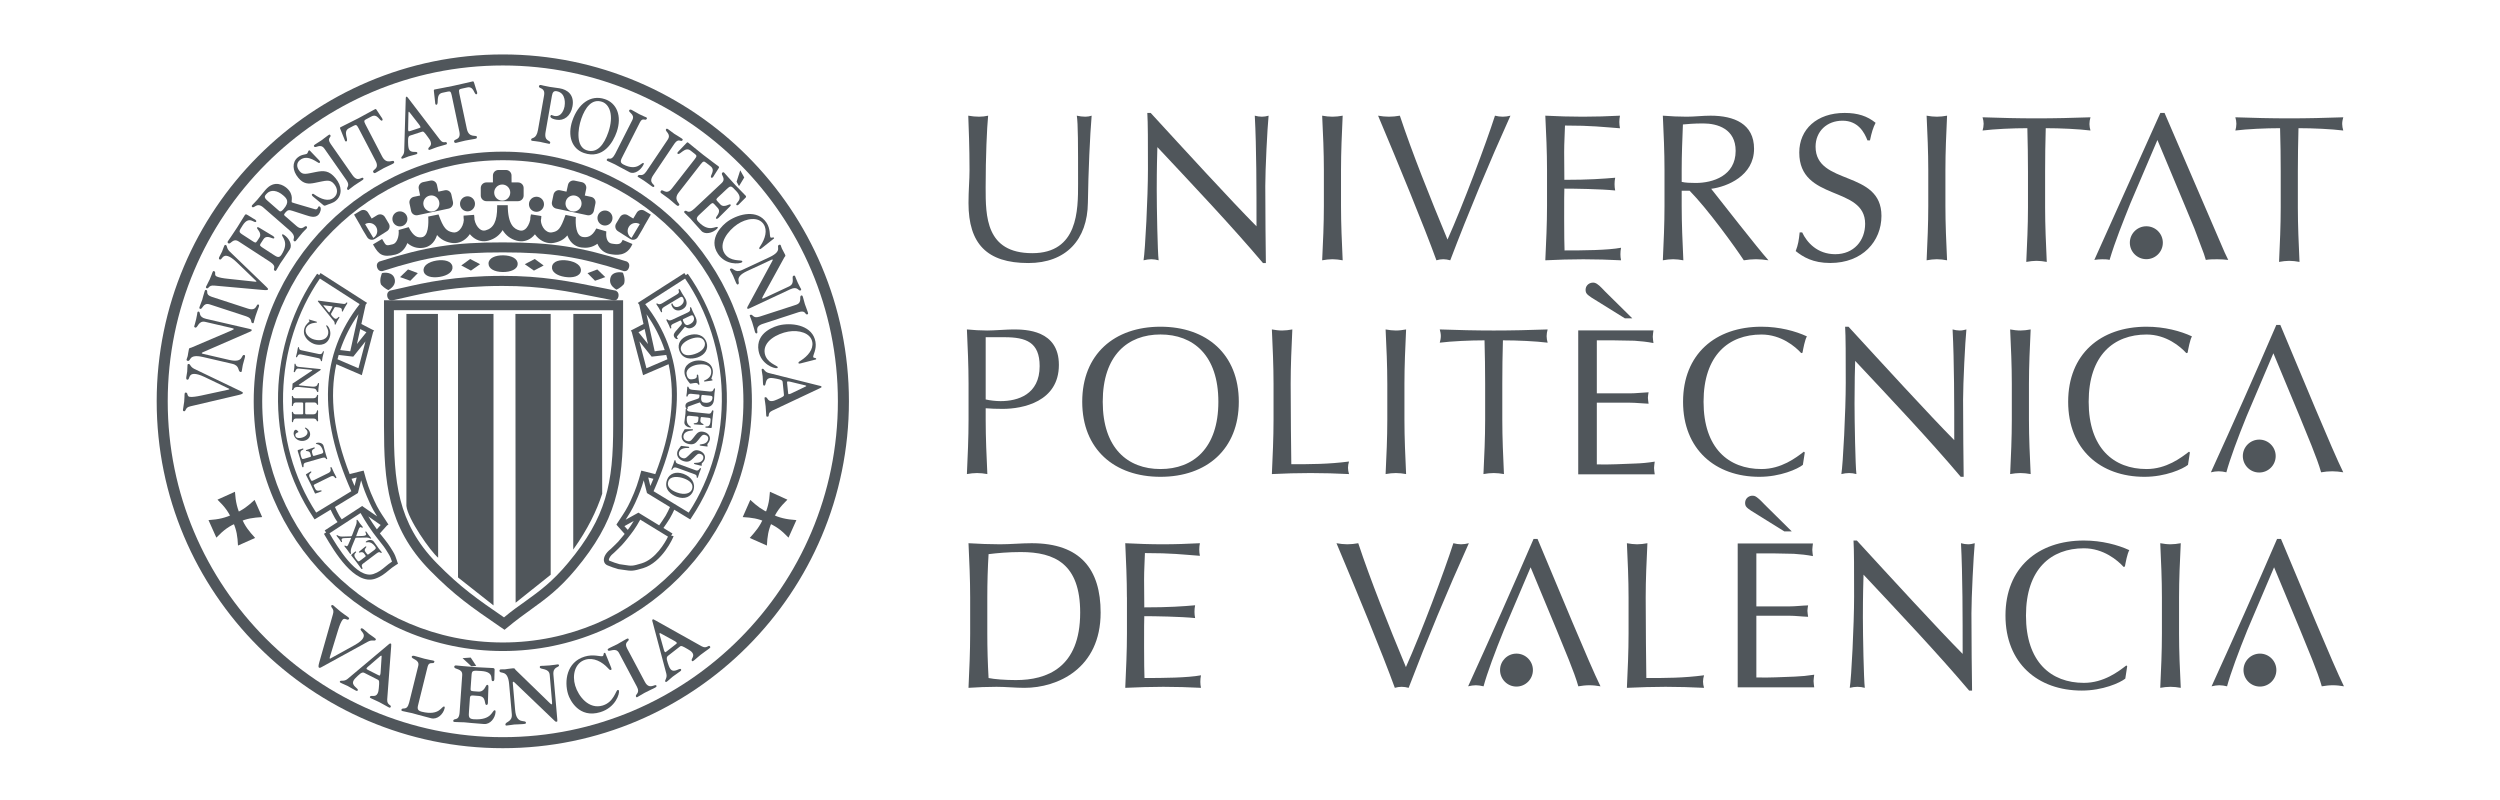 <?xml version="1.0" encoding="UTF-8"?>
<svg xmlns="http://www.w3.org/2000/svg" xmlns:xlink="http://www.w3.org/1999/xlink" width="200px" height="64px" viewBox="0 0 198 64" version="1.1">
  <g id="surface1">
    <path style=" stroke:none;fill-rule:evenodd;fill:rgb(31.373%,33.725%,35.686%);fill-opacity:1;" d="M 29.48 22.762 C 29.32 22.375 29.559 21.852 29.559 21.852 C 29.844 21.766 30.371 21.82 30.531 22.188 C 30.703 22.59 30.531 22.934 30.074 23.207 C 30.074 23.207 29.785 23.105 29.48 22.762 Z M 29.48 22.762 "></path>
    <path style=" stroke:none;fill-rule:evenodd;fill:rgb(31.373%,33.725%,35.686%);fill-opacity:1;" d="M 43.055 45.98 L 40.25 48.219 L 40.234 25.113 L 43.055 25.113 Z M 43.055 45.98 "></path>
    <path style=" stroke:none;fill-rule:evenodd;fill:rgb(31.373%,33.725%,35.686%);fill-opacity:1;" d="M 44.859 43.965 L 44.867 25.113 L 47.152 25.113 L 47.176 39.5 C 46.734 40.859 46.016 42.344 44.859 43.965 Z M 44.859 43.965 "></path>
    <path style=" stroke:none;fill-rule:evenodd;fill:rgb(31.373%,33.725%,35.686%);fill-opacity:1;" d="M 35.641 46.195 L 38.48 48.434 L 38.48 25.113 L 35.641 25.113 Z M 35.641 46.195 "></path>
    <path style=" stroke:none;fill-rule:evenodd;fill:rgb(31.373%,33.725%,35.686%);fill-opacity:1;" d="M 34.051 44.617 L 34.035 25.113 L 31.512 25.113 L 31.512 40.469 C 31.609 41.504 33.457 44.129 34.051 44.617 Z M 34.051 44.617 "></path>
    <path style=" stroke:none;fill-rule:nonzero;fill:rgb(31.373%,33.725%,35.686%);fill-opacity:1;" d="M 39.227 51.398 C 28.609 51.398 19.977 42.742 19.977 32.105 C 19.977 21.469 28.609 12.816 39.227 12.816 C 49.836 12.816 58.473 21.469 58.473 32.105 C 58.473 42.742 49.836 51.398 39.227 51.398 L 39.227 52.082 C 50.215 52.082 59.152 43.121 59.152 32.105 C 59.152 21.09 50.215 12.133 39.227 12.133 C 28.234 12.133 19.297 21.09 19.297 32.105 C 19.297 43.121 28.234 52.082 39.227 52.082 Z M 39.227 51.398 "></path>
    <path style=" stroke:none;fill-rule:nonzero;fill:rgb(31.373%,33.725%,35.686%);fill-opacity:1;" d="M 39.227 58.973 C 24.441 58.973 12.418 46.922 12.418 32.105 C 12.418 17.289 24.441 5.238 39.227 5.238 C 54.008 5.238 66.031 17.289 66.031 32.105 C 66.031 46.922 54.008 58.973 39.227 58.973 L 39.227 59.855 C 54.492 59.855 66.914 47.406 66.914 32.105 C 66.914 16.805 54.492 4.355 39.227 4.355 C 23.957 4.355 11.535 16.805 11.535 32.105 C 11.535 47.406 23.957 59.855 39.227 59.855 Z M 39.227 58.973 "></path>
    <path style=" stroke:none;fill-rule:evenodd;fill:rgb(31.373%,33.725%,35.686%);fill-opacity:1;" d="M 16.398 39.973 C 17.004 40.562 17.309 40.973 17.641 41.75 C 17.938 42.445 18 42.891 18.039 43.645 L 19.41 43.035 C 18.902 42.473 18.621 42.125 18.312 41.434 C 17.973 40.664 17.852 40.18 17.797 39.34 Z M 16.398 39.973 "></path>
    <path style=" stroke:none;fill-rule:evenodd;fill:rgb(31.373%,33.725%,35.686%);fill-opacity:1;" d="M 16.309 43.012 C 16.895 42.402 17.305 42.09 18.086 41.766 C 18.781 41.477 19.223 41.414 19.973 41.367 L 19.367 39.992 C 18.809 40.504 18.457 40.781 17.766 41.09 C 17.004 41.438 16.516 41.551 15.68 41.609 Z M 16.309 43.012 "></path>
    <path style=" stroke:none;fill-rule:evenodd;fill:rgb(31.373%,33.725%,35.686%);fill-opacity:1;" d="M 61.992 39.973 C 61.391 40.566 61.082 40.973 60.754 41.75 C 60.457 42.445 60.391 42.891 60.352 43.645 L 58.98 43.035 C 59.484 42.469 59.777 42.129 60.078 41.434 C 60.414 40.66 60.543 40.18 60.594 39.34 Z M 61.992 39.973 "></path>
    <path style=" stroke:none;fill-rule:evenodd;fill:rgb(31.373%,33.725%,35.686%);fill-opacity:1;" d="M 62.082 43.012 C 61.496 42.402 61.09 42.09 60.309 41.766 C 59.609 41.48 59.168 41.41 58.418 41.367 L 59.023 39.992 C 59.582 40.504 59.934 40.777 60.625 41.09 C 61.387 41.441 61.875 41.547 62.711 41.609 Z M 62.082 43.012 "></path>
    <path style=" stroke:none;fill-rule:evenodd;fill:rgb(31.373%,33.725%,35.686%);fill-opacity:1;" d="M 28.422 51.34 C 28.781 51.141 28.957 51.32 29.047 51.203 C 29.113 51.121 29.035 51.082 28.934 51.004 C 28.801 50.898 28.652 50.812 28.52 50.711 C 28.383 50.602 28.262 50.477 28.125 50.371 C 28.07 50.324 27.941 50.203 27.867 50.297 C 27.73 50.473 28.355 50.664 27.988 51.137 C 27.926 51.215 27.777 51.383 27.371 51.609 L 25.531 52.625 C 25.488 52.652 25.414 52.707 25.383 52.684 C 25.355 52.66 25.387 52.574 25.398 52.527 L 26.043 50.422 C 26.164 50.023 26.285 49.738 26.402 49.586 C 26.566 49.375 26.793 49.676 26.898 49.539 C 26.965 49.453 26.938 49.438 26.785 49.32 C 26.711 49.262 26.555 49.172 26.25 48.934 C 26.09 48.809 25.941 48.66 25.785 48.539 C 25.715 48.48 25.598 48.328 25.504 48.445 C 25.477 48.48 25.516 48.559 25.523 48.578 C 25.68 48.777 25.707 48.887 25.633 49.145 L 24.539 53 C 24.461 53.281 24.469 53.367 24.516 53.406 C 24.57 53.445 24.617 53.434 24.77 53.344 Z M 28.422 51.34 "></path>
    <path style=" stroke:none;fill-rule:evenodd;fill:rgb(31.373%,33.725%,35.686%);fill-opacity:1;" d="M 33.211 53.328 C 33.328 52.855 33.691 53.191 33.746 52.953 C 33.766 52.883 33.738 52.867 33.617 52.836 C 33.523 52.812 33.445 52.82 32.945 52.695 C 32.723 52.641 32.391 52.527 32.156 52.473 C 32.031 52.441 31.957 52.473 31.941 52.527 C 31.887 52.746 32.59 52.742 32.461 53.27 L 31.734 56.199 C 31.547 56.953 31.184 56.508 31.109 56.793 C 31.102 56.828 31.129 56.867 31.207 56.887 C 31.527 56.969 31.781 57.004 31.965 57.051 C 32.258 57.125 32.602 57.238 33.492 57.461 C 33.973 57.582 34.445 57.16 34.566 56.676 C 34.598 56.559 34.559 56.527 34.539 56.523 C 34.316 56.469 34.195 57.297 32.738 56.938 C 32.316 56.832 32.395 56.613 32.492 56.23 Z M 33.211 53.328 "></path>
    <path style=" stroke:none;fill-rule:evenodd;fill:rgb(31.373%,33.725%,35.686%);fill-opacity:1;" d="M 36.719 54.074 C 36.75 53.633 36.773 53.629 37.504 53.68 C 38.668 53.762 38.145 54.473 38.426 54.492 C 38.566 54.504 38.551 54.289 38.551 54.207 L 38.57 53.574 C 38.574 53.52 38.535 53.453 38.461 53.445 C 37.93 53.41 37.508 53.406 37.082 53.375 C 36.16 53.309 35.727 53.254 35.48 53.234 C 35.395 53.23 35.344 53.277 35.34 53.336 C 35.32 53.59 36.016 53.438 35.977 54.008 L 35.77 56.984 C 35.715 57.762 35.281 57.387 35.258 57.68 C 35.258 57.715 35.293 57.754 35.371 57.758 C 35.703 57.781 35.957 57.773 36.145 57.785 C 36.445 57.809 36.805 57.859 37.723 57.922 C 38.215 57.957 38.609 57.461 38.645 56.965 C 38.652 56.844 38.609 56.82 38.586 56.82 C 38.355 56.805 38.383 57.641 36.887 57.539 C 36.453 57.508 36.496 57.281 36.52 56.887 L 36.578 56.07 C 36.602 55.703 36.586 55.625 36.863 55.641 L 37.309 55.676 C 37.934 55.719 37.719 56.379 37.91 56.395 C 38.059 56.406 38.035 56.172 38.035 56.09 L 38.074 54.953 C 38.078 54.785 38.012 54.789 37.969 54.789 C 37.848 54.777 37.789 55.363 37.27 55.328 L 36.891 55.301 C 36.633 55.281 36.633 55.238 36.656 54.965 Z M 36.719 54.074 "></path>
    <path style=" stroke:none;fill-rule:evenodd;fill:rgb(31.373%,33.725%,35.686%);fill-opacity:1;" d="M 39.945 57.137 C 40 57.781 39.41 57.719 39.434 57.973 C 39.441 58.082 39.559 58.039 39.629 58.031 C 39.789 58.02 39.949 57.98 40.145 57.961 C 40.355 57.945 40.559 57.953 40.855 57.926 C 40.934 57.918 41.086 57.914 41.078 57.824 C 41.051 57.523 40.316 58.023 40.211 56.805 L 40.023 54.645 C 40.016 54.586 40.027 54.539 40.062 54.539 C 40.09 54.535 40.129 54.562 40.176 54.609 L 43.363 57.66 C 43.41 57.711 43.441 57.742 43.527 57.738 C 43.602 57.73 43.594 57.68 43.582 57.539 L 43.273 53.977 C 43.215 53.309 43.738 53.414 43.723 53.223 C 43.719 53.207 43.715 53.141 43.598 53.152 C 43.547 53.156 43.336 53.199 42.957 53.234 C 42.543 53.27 42.367 53.262 42.27 53.27 C 42.191 53.277 42.18 53.34 42.184 53.383 C 42.199 53.594 42.926 53.414 42.977 53.992 L 43.16 56.109 C 43.176 56.27 43.172 56.348 43.133 56.348 C 43.098 56.352 43.016 56.281 42.934 56.199 L 40.266 53.609 C 40.148 53.5 40.215 53.449 40.023 53.465 C 39.703 53.492 39.551 53.531 39.391 53.547 C 39.277 53.555 39.168 53.539 39.055 53.551 C 38.98 53.559 38.953 53.609 38.961 53.668 C 38.984 53.973 39.625 53.5 39.73 54.723 Z M 39.945 57.137 "></path>
    <path style=" stroke:none;fill-rule:evenodd;fill:rgb(31.373%,33.725%,35.686%);fill-opacity:1;" d="M 47.422 52.246 C 47.41 52.219 47.371 52.223 47.34 52.234 C 47.262 52.258 47.316 52.461 47.207 52.492 C 47.035 52.547 46.473 52.312 45.773 52.527 C 44.316 52.973 44.133 54.504 44.445 55.527 C 44.59 56.008 45.328 57.492 47.023 56.973 C 48.254 56.598 48.586 55.484 48.512 55.242 C 48.5 55.207 48.438 55.191 48.41 55.199 C 48.258 55.246 48.109 56.168 47.215 56.441 C 46.109 56.777 45.277 55.711 45.016 54.852 C 44.766 54.035 44.973 53.039 45.824 52.777 C 46.496 52.574 47.168 52.945 47.633 53.445 C 47.699 53.512 47.777 53.625 47.871 53.598 C 47.969 53.566 47.902 53.434 47.879 53.375 Z M 47.422 52.246 "></path>
    <path style=" stroke:none;fill-rule:evenodd;fill:rgb(31.373%,33.725%,35.686%);fill-opacity:1;" d="M 49.164 51.867 C 48.883 51.332 49.391 51.316 49.285 51.125 C 49.25 51.059 49.219 51.062 49.059 51.148 C 48.754 51.312 48.574 51.434 48.383 51.539 C 48.195 51.637 47.973 51.727 47.766 51.836 C 47.719 51.863 47.574 51.914 47.625 52.012 C 47.73 52.211 48.25 51.73 48.523 52.242 L 49.957 54.945 C 50.242 55.48 49.777 55.539 49.883 55.738 C 49.898 55.766 49.93 55.801 49.977 55.773 C 50.117 55.699 50.332 55.555 50.562 55.43 C 50.98 55.211 51.188 55.129 51.387 55.023 C 51.512 54.957 51.547 54.91 51.512 54.848 C 51.418 54.664 50.957 55.242 50.59 54.551 Z M 49.164 51.867 "></path>
    <path style=" stroke:none;fill-rule:evenodd;fill:rgb(31.373%,33.725%,35.686%);fill-opacity:1;" d="M 14.555 29.516 C 14.195 29.34 14.246 29.133 14.102 29.117 C 13.992 29.109 14.004 29.18 13.996 29.289 C 13.98 29.43 13.992 29.578 13.977 29.719 C 13.961 29.867 13.922 30.008 13.906 30.156 C 13.902 30.215 13.867 30.363 13.988 30.375 C 14.211 30.398 14.023 29.859 14.625 29.918 C 14.727 29.93 14.949 29.961 15.359 30.156 L 17.223 31.051 C 17.266 31.07 17.352 31.098 17.352 31.129 C 17.348 31.16 17.254 31.176 17.207 31.188 L 15.094 31.645 C 14.695 31.73 14.391 31.77 14.195 31.75 C 13.93 31.723 14.055 31.426 13.887 31.41 C 13.777 31.398 13.781 31.426 13.762 31.586 C 13.754 31.668 13.766 31.82 13.734 32.145 C 13.715 32.32 13.672 32.492 13.656 32.66 C 13.648 32.734 13.582 32.887 13.734 32.902 C 13.781 32.906 13.824 32.844 13.832 32.832 C 13.918 32.629 13.992 32.562 14.25 32.5 L 18.078 31.602 C 18.355 31.539 18.422 31.492 18.43 31.441 C 18.434 31.387 18.398 31.355 18.238 31.285 Z M 14.555 29.516 "></path>
    <path style=" stroke:none;fill-rule:evenodd;fill:rgb(31.373%,33.725%,35.686%);fill-opacity:1;" d="M 17.582 29.105 C 18.215 29.254 17.992 29.703 18.242 29.762 C 18.348 29.785 18.336 29.68 18.352 29.625 C 18.383 29.488 18.387 29.352 18.426 29.191 C 18.465 29.016 18.527 28.855 18.586 28.609 C 18.602 28.547 18.633 28.422 18.547 28.402 C 18.254 28.336 18.531 29.07 17.34 28.793 L 15.23 28.305 C 15.176 28.293 15.137 28.273 15.141 28.242 C 15.148 28.219 15.188 28.195 15.242 28.172 L 19.02 26.527 C 19.074 26.504 19.117 26.488 19.137 26.418 C 19.148 26.359 19.098 26.348 18.965 26.312 L 15.484 25.508 C 14.832 25.359 15.078 24.973 14.895 24.926 C 14.875 24.922 14.812 24.91 14.789 25.004 C 14.781 25.047 14.766 25.23 14.691 25.543 C 14.613 25.887 14.555 26.023 14.539 26.102 C 14.523 26.168 14.582 26.195 14.625 26.207 C 14.828 26.254 14.859 25.621 15.422 25.75 L 17.488 26.23 C 17.641 26.266 17.715 26.293 17.707 26.324 C 17.699 26.352 17.609 26.395 17.512 26.441 L 14.316 27.805 C 14.176 27.867 14.148 27.797 14.109 27.957 C 14.051 28.223 14.043 28.355 14.016 28.484 C 13.992 28.578 13.949 28.664 13.926 28.758 C 13.91 28.816 13.957 28.855 14.012 28.867 C 14.309 28.934 14.035 28.285 15.227 28.559 Z M 17.582 29.105 "></path>
    <path style=" stroke:none;fill-rule:evenodd;fill:rgb(31.373%,33.725%,35.686%);fill-opacity:1;" d="M 15.941 23.746 C 15.367 23.559 15.703 23.266 15.5 23.199 C 15.426 23.176 15.406 23.195 15.359 23.34 C 15.266 23.617 15.234 23.801 15.18 23.977 C 15.125 24.145 15.039 24.324 14.977 24.516 C 14.961 24.559 14.906 24.676 15.008 24.707 C 15.223 24.777 15.227 24.172 15.781 24.352 L 18.684 25.301 C 19.262 25.488 18.988 25.785 19.199 25.852 C 19.23 25.863 19.277 25.867 19.293 25.824 C 19.332 25.699 19.375 25.48 19.445 25.273 C 19.566 24.895 19.648 24.723 19.707 24.543 C 19.742 24.434 19.73 24.379 19.668 24.359 C 19.473 24.293 19.574 24.93 18.832 24.688 Z M 15.941 23.746 "></path>
    <path style=" stroke:none;fill-rule:evenodd;fill:rgb(31.373%,33.725%,35.686%);fill-opacity:1;" d="M 17.375 20.121 C 17.09 19.84 17.203 19.66 17.066 19.602 C 16.969 19.559 16.957 19.633 16.914 19.73 C 16.855 19.859 16.82 20 16.762 20.133 C 16.703 20.266 16.621 20.387 16.562 20.523 C 16.535 20.578 16.461 20.707 16.57 20.754 C 16.773 20.848 16.77 20.277 17.316 20.523 C 17.406 20.562 17.609 20.664 17.934 20.977 L 19.418 22.406 C 19.453 22.438 19.527 22.492 19.512 22.52 C 19.5 22.551 19.41 22.535 19.363 22.531 L 17.223 22.301 C 16.816 22.262 16.516 22.199 16.34 22.121 C 16.094 22.012 16.309 21.77 16.148 21.703 C 16.051 21.656 16.047 21.684 15.98 21.832 C 15.949 21.906 15.91 22.051 15.777 22.352 C 15.707 22.508 15.613 22.656 15.547 22.812 C 15.516 22.883 15.402 23.004 15.543 23.066 C 15.586 23.086 15.645 23.039 15.656 23.031 C 15.801 22.863 15.895 22.828 16.156 22.848 L 20.055 23.199 C 20.336 23.223 20.418 23.203 20.438 23.156 C 20.457 23.105 20.434 23.066 20.305 22.945 Z M 17.375 20.121 "></path>
    <path style=" stroke:none;fill-rule:evenodd;fill:rgb(31.373%,33.725%,35.686%);fill-opacity:1;" d="M 18.445 18.797 C 18.078 18.559 18.082 18.535 18.418 18.02 C 18.953 17.191 19.359 17.934 19.492 17.73 C 19.555 17.633 19.367 17.539 19.293 17.5 L 18.754 17.172 C 18.707 17.141 18.633 17.137 18.598 17.191 C 18.352 17.566 18.184 17.879 17.984 18.18 C 17.562 18.836 17.34 19.129 17.227 19.305 C 17.188 19.367 17.207 19.426 17.258 19.461 C 17.469 19.598 17.613 19.004 18.094 19.316 L 20.594 20.941 C 21.242 21.367 20.742 21.504 20.988 21.664 C 21.02 21.684 21.066 21.676 21.102 21.621 C 21.254 21.383 21.348 21.191 21.434 21.059 C 21.574 20.844 21.762 20.602 22.184 19.949 C 22.41 19.598 22.137 19.062 21.719 18.789 C 21.617 18.727 21.582 18.746 21.574 18.762 C 21.465 18.926 22.203 19.32 21.516 20.379 C 21.316 20.688 21.137 20.547 20.805 20.332 L 20.121 19.887 C 19.812 19.684 19.738 19.66 19.863 19.465 L 20.07 19.148 C 20.359 18.703 20.848 19.191 20.934 19.055 C 21 18.949 20.793 18.852 20.723 18.809 L 19.75 18.223 C 19.605 18.133 19.582 18.188 19.562 18.215 C 19.508 18.301 19.992 18.633 19.754 19.004 L 19.578 19.273 C 19.457 19.457 19.422 19.43 19.191 19.281 Z M 18.445 18.797 "></path>
    <path style=" stroke:none;fill-rule:evenodd;fill:rgb(31.373%,33.725%,35.686%);fill-opacity:1;" d="M 24.789 16.344 C 24.906 16.441 24.934 16.484 25.055 16.434 C 25.336 16.305 25.633 16.258 25.871 16.055 C 26.383 15.625 26.379 14.891 25.84 14.25 C 25.32 13.629 24.891 13.637 24.277 13.758 C 23.516 13.906 23.246 14.023 22.973 13.699 C 22.699 13.371 22.719 13.035 22.977 12.82 C 23.648 12.254 24.465 13.117 24.555 13.039 C 24.641 12.969 24.605 12.898 24.508 12.801 L 23.914 12.18 C 23.812 12.074 23.766 11.992 23.703 12.039 C 23.652 12.082 23.621 12.242 23.57 12.285 C 23.453 12.383 23.129 12.332 22.812 12.602 C 22.355 12.984 22.387 13.656 22.859 14.219 C 23.285 14.734 23.676 14.73 24.168 14.633 C 25.086 14.453 25.383 14.309 25.73 14.723 C 26.059 15.117 26.023 15.547 25.719 15.801 C 25.285 16.168 24.672 15.926 24.152 15.562 C 24.086 15.512 24.039 15.473 23.977 15.527 C 23.879 15.609 24.035 15.715 24.105 15.777 Z M 24.789 16.344 "></path>
    <path style=" stroke:none;fill-rule:evenodd;fill:rgb(31.373%,33.725%,35.686%);fill-opacity:1;" d="M 25.453 11.512 C 25.105 11.016 25.551 10.984 25.426 10.809 C 25.383 10.746 25.355 10.75 25.23 10.84 C 24.992 11.004 24.855 11.133 24.707 11.234 C 24.562 11.336 24.383 11.43 24.219 11.547 C 24.184 11.57 24.066 11.629 24.129 11.719 C 24.258 11.902 24.625 11.426 24.957 11.898 L 26.711 14.406 C 27.059 14.902 26.664 14.98 26.789 15.16 C 26.809 15.188 26.844 15.219 26.879 15.191 C 26.988 15.117 27.156 14.969 27.332 14.844 C 27.656 14.617 27.828 14.527 27.98 14.418 C 28.078 14.352 28.102 14.305 28.059 14.25 C 27.941 14.082 27.645 14.648 27.195 14.008 Z M 25.453 11.512 "></path>
    <path style=" stroke:none;fill-rule:evenodd;fill:rgb(31.373%,33.725%,35.686%);fill-opacity:1;" d="M 43.156 7.652 C 43.207 7.367 43.309 7.258 43.535 7.297 C 44.312 7.434 44.195 8.359 44.164 8.52 C 44.129 8.684 43.961 9.383 43.352 9.277 C 43.242 9.258 43.164 9.207 43.125 9.199 C 43.062 9.188 43.039 9.262 43.031 9.305 C 43.027 9.332 43.023 9.492 43.516 9.578 C 44.113 9.684 44.664 9.289 44.801 8.504 C 44.965 7.586 44.395 7.164 43.754 7.062 C 43.395 7.004 43.035 6.961 42.965 6.949 C 42.586 6.883 42.312 6.809 42.277 6.801 C 42.156 6.781 42.121 6.859 42.117 6.895 C 42.074 7.129 42.641 6.965 42.527 7.629 L 42.039 10.395 C 41.902 11.18 41.523 10.969 41.492 11.152 C 41.473 11.258 41.566 11.262 41.582 11.266 C 41.609 11.27 42 11.312 42.203 11.348 C 42.312 11.367 42.527 11.434 42.879 11.496 C 42.949 11.508 42.996 11.527 43.016 11.422 C 43.055 11.199 42.508 11.352 42.645 10.566 Z M 43.156 7.652 "></path>
    <path style=" stroke:none;fill-rule:evenodd;fill:rgb(31.373%,33.725%,35.686%);fill-opacity:1;" d="M 47.387 7.93 C 46.23 7.543 45.25 8.32 44.793 9.641 C 44.375 10.863 44.746 11.902 45.711 12.238 C 47.246 12.766 48.051 11.391 48.34 10.547 C 48.777 9.266 48.328 8.242 47.387 7.93 Z M 47.668 10.574 C 47.324 11.578 46.773 12.293 45.941 12.023 C 45.074 11.746 45.203 10.379 45.504 9.5 C 45.809 8.625 46.332 7.875 47.152 8.141 C 47.777 8.34 48.125 9.242 47.668 10.574 Z M 47.668 10.574 "></path>
    <path style=" stroke:none;fill-rule:evenodd;fill:rgb(31.373%,33.725%,35.686%);fill-opacity:1;" d="M 50.199 9.777 C 50.418 9.348 50.633 9.723 50.742 9.504 C 50.777 9.438 50.758 9.418 50.664 9.371 C 50.59 9.332 50.527 9.328 50.141 9.133 C 49.969 9.043 49.715 8.887 49.535 8.793 C 49.438 8.746 49.367 8.766 49.34 8.816 C 49.238 9.016 49.828 9.121 49.586 9.605 L 48.219 12.297 C 47.863 12.988 47.676 12.508 47.543 12.766 C 47.527 12.801 47.539 12.844 47.598 12.875 C 47.848 13 48.051 13.074 48.191 13.148 C 48.418 13.262 48.68 13.426 49.367 13.777 C 49.738 13.969 50.242 13.637 50.469 13.195 C 50.523 13.086 50.5 13.055 50.484 13.043 C 50.309 12.957 49.996 13.734 48.871 13.16 C 48.543 12.992 48.664 12.797 48.844 12.445 Z M 50.199 9.777 "></path>
    <path style=" stroke:none;fill-rule:evenodd;fill:rgb(31.373%,33.725%,35.686%);fill-opacity:1;" d="M 52.949 11.5 C 53.289 11 53.477 11.402 53.598 11.223 C 53.641 11.16 53.625 11.133 53.5 11.051 C 53.258 10.887 53.094 10.805 52.941 10.703 C 52.793 10.602 52.641 10.469 52.477 10.359 C 52.441 10.332 52.344 10.246 52.285 10.336 C 52.16 10.52 52.738 10.695 52.414 11.176 L 50.707 13.715 C 50.367 14.215 50.152 13.875 50.031 14.059 C 50.012 14.086 49.996 14.129 50.035 14.152 C 50.145 14.227 50.34 14.328 50.52 14.453 C 50.848 14.676 50.992 14.801 51.148 14.906 C 51.246 14.973 51.297 14.977 51.336 14.922 C 51.449 14.75 50.816 14.672 51.254 14.023 Z M 52.949 11.5 "></path>
    <path style=" stroke:none;fill-rule:evenodd;fill:rgb(31.373%,33.725%,35.686%);fill-opacity:1;" d="M 52.758 15.07 C 52.293 15.668 52.027 15.07 51.875 15.266 C 51.789 15.379 51.859 15.426 51.934 15.484 C 52.094 15.609 52.242 15.691 52.512 15.902 C 52.777 16.113 52.895 16.238 53.055 16.363 C 53.172 16.453 53.242 16.531 53.336 16.41 C 53.445 16.27 52.816 16.012 53.301 15.395 L 55.07 13.121 C 55.258 12.883 55.32 12.887 55.484 13.016 L 55.824 13.281 C 56.301 13.625 55.738 14.082 55.898 14.207 C 56.004 14.289 56.113 14.059 56.152 13.992 L 56.469 13.496 C 56.504 13.441 56.559 13.371 56.5 13.324 C 56.125 13.031 55.84 12.844 55.254 12.383 C 54.668 11.926 54.418 11.695 54.043 11.402 C 53.984 11.355 53.93 11.426 53.887 11.473 L 53.301 12.086 C 53.246 12.145 53.137 12.238 53.219 12.301 C 53.398 12.445 53.793 11.691 54.246 12.047 L 54.582 12.309 C 54.746 12.438 54.766 12.496 54.578 12.734 Z M 52.758 15.07 "></path>
    <path style=" stroke:none;fill-rule:evenodd;fill:rgb(31.373%,33.725%,35.686%);fill-opacity:1;" d="M 57.141 15.125 C 57.465 14.828 57.48 14.836 57.902 15.289 C 58.574 16.008 57.758 16.227 57.922 16.402 C 58 16.488 58.137 16.324 58.191 16.266 L 58.641 15.82 C 58.684 15.781 58.703 15.711 58.66 15.664 C 58.355 15.336 58.094 15.094 57.848 14.828 C 57.316 14.258 57.086 13.973 56.941 13.82 C 56.895 13.766 56.832 13.77 56.789 13.812 C 56.602 13.984 57.145 14.266 56.723 14.656 L 54.547 16.695 C 53.977 17.227 53.965 16.707 53.75 16.906 C 53.723 16.934 53.723 16.977 53.766 17.027 C 53.957 17.23 54.121 17.371 54.227 17.484 C 54.402 17.672 54.59 17.914 55.117 18.48 C 55.406 18.785 55.992 18.652 56.352 18.312 C 56.441 18.23 56.43 18.188 56.418 18.176 C 56.285 18.031 55.727 18.656 54.863 17.73 C 54.613 17.461 54.793 17.32 55.082 17.051 L 55.68 16.492 C 55.949 16.242 55.992 16.172 56.152 16.344 L 56.406 16.621 C 56.77 17.008 56.176 17.367 56.289 17.484 C 56.371 17.574 56.52 17.395 56.574 17.336 L 57.379 16.535 C 57.504 16.414 57.453 16.383 57.43 16.355 C 57.359 16.281 56.922 16.668 56.625 16.348 L 56.406 16.113 C 56.254 15.953 56.289 15.922 56.488 15.738 Z M 57.141 15.125 "></path>
    <path style=" stroke:none;fill-rule:evenodd;fill:rgb(31.373%,33.725%,35.686%);fill-opacity:1;" d="M 60.91 19.086 C 60.938 19.066 60.922 19.035 60.91 19.012 C 60.871 18.953 60.691 19.066 60.637 18.984 C 60.551 18.859 60.656 18.316 60.312 17.805 C 59.594 16.738 58.133 17.09 57.246 17.688 C 56.832 17.973 55.605 19.074 56.441 20.316 C 57.047 21.215 58.148 21.125 58.359 20.984 C 58.391 20.961 58.391 20.906 58.375 20.883 C 58.301 20.773 57.418 20.953 56.977 20.297 C 56.434 19.488 57.25 18.445 57.992 17.941 C 58.699 17.465 59.668 17.309 60.086 17.93 C 60.418 18.422 60.211 19.102 59.844 19.656 C 59.797 19.734 59.707 19.836 59.75 19.906 C 59.801 19.977 59.91 19.879 59.961 19.836 Z M 60.91 19.086 "></path>
    <path style=" stroke:none;fill-rule:evenodd;fill:rgb(31.373%,33.725%,35.686%);fill-opacity:1;" d="M 58.363 21.602 C 57.773 21.879 57.672 21.387 57.441 21.492 C 57.344 21.539 57.414 21.617 57.438 21.668 C 57.496 21.793 57.574 21.906 57.645 22.055 C 57.723 22.219 57.773 22.387 57.879 22.613 C 57.906 22.672 57.953 22.789 58.035 22.754 C 58.305 22.629 57.637 22.219 58.742 21.699 L 60.707 20.785 C 60.758 20.758 60.801 20.75 60.816 20.777 C 60.828 20.801 60.809 20.84 60.777 20.895 L 58.812 24.523 C 58.785 24.578 58.758 24.613 58.789 24.68 C 58.816 24.734 58.859 24.715 58.988 24.656 L 62.227 23.141 C 62.828 22.859 62.875 23.316 63.047 23.234 C 63.062 23.227 63.121 23.203 63.082 23.113 C 63.062 23.074 62.965 22.922 62.828 22.629 C 62.68 22.312 62.641 22.164 62.605 22.09 C 62.578 22.031 62.512 22.043 62.473 22.062 C 62.281 22.152 62.648 22.668 62.125 22.914 L 60.203 23.812 C 60.059 23.879 59.984 23.902 59.973 23.875 C 59.961 23.844 60.004 23.758 60.059 23.66 L 61.734 20.613 C 61.805 20.477 61.871 20.516 61.805 20.367 C 61.688 20.121 61.609 20.012 61.555 19.891 C 61.512 19.805 61.496 19.711 61.457 19.621 C 61.43 19.566 61.371 19.566 61.32 19.59 C 61.047 19.719 61.66 20.062 60.555 20.578 Z M 58.363 21.602 "></path>
    <path style=" stroke:none;fill-rule:evenodd;fill:rgb(31.373%,33.725%,35.686%);fill-opacity:1;" d="M 62.906 24.969 C 63.48 24.781 63.383 25.215 63.59 25.148 C 63.66 25.125 63.664 25.098 63.617 24.953 C 63.527 24.676 63.449 24.508 63.391 24.332 C 63.336 24.164 63.301 23.965 63.238 23.777 C 63.223 23.734 63.203 23.605 63.102 23.641 C 62.887 23.707 63.234 24.203 62.684 24.383 L 59.777 25.328 C 59.203 25.516 59.25 25.113 59.035 25.184 C 59.004 25.195 58.969 25.215 58.98 25.262 C 59.023 25.387 59.113 25.586 59.18 25.797 C 59.305 26.176 59.336 26.363 59.395 26.543 C 59.434 26.652 59.469 26.688 59.539 26.668 C 59.73 26.605 59.277 26.152 60.02 25.91 Z M 62.906 24.969 "></path>
    <path style=" stroke:none;fill-rule:evenodd;fill:rgb(31.373%,33.725%,35.686%);fill-opacity:1;" d="M 64.266 28.758 C 64.297 28.754 64.297 28.719 64.293 28.691 C 64.281 28.621 64.074 28.652 64.055 28.559 C 64.031 28.406 64.344 27.953 64.238 27.344 C 64.016 26.078 62.539 25.805 61.484 25.992 C 60.992 26.078 59.426 26.59 59.684 28.062 C 59.875 29.133 60.914 29.496 61.164 29.453 C 61.203 29.445 61.227 29.395 61.219 29.371 C 61.199 29.238 60.316 29.043 60.18 28.266 C 60.012 27.305 61.18 26.684 62.066 26.527 C 62.906 26.379 63.855 26.629 63.984 27.367 C 64.086 27.953 63.617 28.492 63.062 28.848 C 62.984 28.898 62.859 28.957 62.875 29.039 C 62.891 29.121 63.031 29.078 63.094 29.059 Z M 64.266 28.758 "></path>
    <path style=" stroke:none;fill-rule:evenodd;fill:rgb(31.373%,33.725%,35.686%);fill-opacity:1;" d="M 27.836 44.832 C 27.672 44.957 27.664 44.949 27.469 44.691 C 27.156 44.277 27.562 44.234 27.484 44.133 C 27.449 44.086 27.379 44.156 27.348 44.18 L 27.121 44.367 C 27.102 44.383 27.09 44.414 27.109 44.445 C 27.25 44.633 27.371 44.773 27.484 44.926 C 27.73 45.25 27.836 45.414 27.902 45.5 C 27.926 45.531 27.957 45.531 27.98 45.516 C 28.074 45.445 27.816 45.262 28.031 45.098 L 29.141 44.262 C 29.43 44.043 29.422 44.301 29.531 44.219 C 29.547 44.207 29.547 44.188 29.527 44.16 C 29.438 44.043 29.363 43.957 29.312 43.895 C 29.23 43.785 29.145 43.648 28.898 43.324 C 28.766 43.148 28.48 43.168 28.293 43.309 C 28.25 43.344 28.254 43.363 28.258 43.375 C 28.32 43.453 28.609 43.191 29.008 43.719 C 29.125 43.875 29.031 43.93 28.887 44.043 L 28.582 44.27 C 28.441 44.375 28.422 44.406 28.348 44.305 L 28.23 44.148 C 28.062 43.926 28.355 43.797 28.305 43.727 C 28.266 43.676 28.191 43.754 28.16 43.777 L 27.75 44.113 C 27.688 44.164 27.711 44.184 27.723 44.199 C 27.754 44.242 27.977 44.082 28.117 44.266 L 28.215 44.402 C 28.285 44.492 28.27 44.504 28.168 44.582 Z M 27.836 44.832 "></path>
    <path style=" stroke:none;fill-rule:evenodd;fill:rgb(31.373%,33.725%,35.686%);fill-opacity:1;" d="M 28.348 43.004 C 28.539 43 28.625 43.125 28.68 43.082 C 28.711 43.059 28.68 43.031 28.645 42.988 C 28.598 42.918 28.535 42.855 28.48 42.785 C 28.434 42.727 28.398 42.66 28.32 42.555 C 28.289 42.512 28.27 42.504 28.25 42.52 C 28.168 42.582 28.375 42.727 28.25 42.82 C 28.219 42.848 28.137 42.867 28.031 42.875 L 27.641 42.891 C 27.551 42.898 27.5 42.902 27.496 42.895 C 27.488 42.887 27.512 42.836 27.535 42.766 L 27.695 42.34 C 27.723 42.27 27.746 42.227 27.793 42.188 C 27.883 42.121 27.941 42.262 28.008 42.207 C 28.047 42.18 28.02 42.152 27.996 42.121 C 27.945 42.055 27.891 41.988 27.801 41.883 C 27.723 41.781 27.695 41.723 27.66 41.672 C 27.594 41.586 27.57 41.566 27.539 41.59 C 27.488 41.629 27.59 41.723 27.473 42.023 L 27.199 42.742 C 27.168 42.82 27.156 42.867 27.121 42.891 C 27.094 42.914 27.023 42.906 26.953 42.91 L 26.398 42.926 C 26.055 42.938 25.996 42.77 25.941 42.812 C 25.914 42.832 25.914 42.852 25.941 42.887 C 26.016 42.992 26.074 43.051 26.125 43.113 C 26.168 43.172 26.207 43.242 26.281 43.344 C 26.289 43.352 26.309 43.391 26.352 43.355 C 26.41 43.316 26.258 43.172 26.363 43.094 C 26.406 43.062 26.453 43.051 26.602 43.047 L 26.98 43.035 C 27.02 43.031 27.062 43.023 27.078 43.039 C 27.09 43.055 27.074 43.086 27.062 43.109 L 26.852 43.59 C 26.832 43.625 26.809 43.664 26.789 43.68 C 26.703 43.742 26.621 43.613 26.566 43.656 C 26.551 43.668 26.535 43.676 26.57 43.727 C 26.613 43.781 26.66 43.824 26.781 43.988 C 26.906 44.152 26.949 44.227 26.988 44.281 C 27.016 44.32 27.035 44.324 27.059 44.305 C 27.145 44.238 26.957 44.203 27.156 43.711 L 27.371 43.191 C 27.395 43.133 27.43 43.043 27.449 43.027 C 27.469 43.016 27.531 43.016 27.594 43.016 Z M 28.348 43.004 "></path>
    <path style=" stroke:none;fill-rule:evenodd;fill:rgb(31.373%,33.725%,35.686%);fill-opacity:1;" d="M 37 16.305 C 37 15.973 36.734 15.703 36.402 15.703 C 36.07 15.703 35.801 15.973 35.801 16.305 C 35.801 16.641 36.07 16.91 36.402 16.91 C 36.734 16.91 37 16.641 37 16.305 Z M 37 16.305 "></path>
    <path style=" stroke:none;fill-rule:evenodd;fill:rgb(31.373%,33.725%,35.686%);fill-opacity:1;" d="M 31.594 17.512 C 31.594 17.18 31.324 16.91 30.992 16.91 C 30.66 16.91 30.391 17.18 30.391 17.512 C 30.391 17.844 30.66 18.113 30.992 18.113 C 31.324 18.113 31.594 17.844 31.594 17.512 Z M 31.594 17.512 "></path>
    <path style=" stroke:none;fill-rule:nonzero;fill:rgb(31.373%,33.725%,35.686%);fill-opacity:1;" d="M 48.812 19.188 C 48.668 19.535 48.512 19.586 47.941 19.488 C 47.465 19.402 47.477 18.777 47.504 18.512 L 46.703 18.277 C 46.359 18.965 45.953 19.004 45.637 18.961 C 45.059 18.879 45.031 17.922 45.066 17.359 L 44.242 17.191 C 43.844 18.324 43.664 18.5 43.16 18.59 C 42.879 18.645 42.668 18.461 42.562 18.352 C 42.391 18.16 42.285 17.898 42.27 17.652 C 42.289 17.531 42.305 17.406 42.309 17.281 L 41.477 17.148 C 41.438 17.293 41.418 17.438 41.418 17.586 C 41.344 17.918 41.191 18.203 40.996 18.348 C 40.859 18.449 40.719 18.477 40.551 18.43 C 40.152 18.324 39.621 18 39.621 16.414 L 38.773 16.414 C 38.773 16.461 38.773 16.508 38.773 16.555 C 38.773 17.695 38.492 18.258 37.844 18.43 C 37.676 18.477 37.523 18.438 37.375 18.32 C 37.168 18.156 37.012 17.859 36.957 17.555 C 36.957 17.43 36.949 17.305 36.926 17.188 L 36.086 17.25 C 36.082 17.367 36.09 17.484 36.105 17.605 C 36.086 17.898 35.961 18.203 35.762 18.402 C 35.602 18.562 35.426 18.625 35.234 18.59 C 34.723 18.496 34.473 18.266 34.082 17.156 L 33.258 17.324 C 33.293 17.91 33.273 18.91 32.738 18.98 C 32.441 19.023 32.086 18.961 31.691 18.172 L 30.891 18.402 C 30.945 18.945 30.734 19.465 30.43 19.539 C 29.891 19.676 29.891 19.676 29.641 19.242 L 29.57 19.117 L 28.84 19.551 L 28.906 19.668 C 29.297 20.34 29.594 20.629 30.637 20.367 C 31.105 20.25 31.418 19.891 31.59 19.445 C 31.957 19.762 32.379 19.891 32.855 19.824 C 33.273 19.766 33.734 19.523 33.965 18.801 C 34.242 19.129 34.59 19.336 35.082 19.426 C 35.547 19.512 36.004 19.363 36.363 19.004 C 36.445 18.922 36.52 18.828 36.586 18.73 C 36.664 18.824 36.754 18.91 36.844 18.984 C 37.203 19.27 37.633 19.367 38.059 19.254 C 38.621 19.105 38.98 18.785 39.211 18.41 C 39.473 18.84 39.848 19.125 40.336 19.254 C 40.754 19.363 41.156 19.289 41.5 19.035 C 41.605 18.953 41.707 18.855 41.793 18.746 C 41.84 18.809 41.887 18.867 41.941 18.926 C 42.316 19.336 42.816 19.52 43.312 19.43 C 43.809 19.336 44.137 19.137 44.387 18.832 C 44.652 19.551 45.164 19.754 45.52 19.801 C 45.895 19.855 46.363 19.816 46.793 19.5 C 46.977 19.941 47.324 20.242 47.797 20.324 C 48.238 20.402 49.156 20.566 49.594 19.52 Z M 48.812 19.188 "></path>
    <path style=" stroke:none;fill-rule:evenodd;fill:rgb(31.373%,33.725%,35.686%);fill-opacity:1;" d="M 42.52 16.34 C 42.52 16.008 42.25 15.738 41.918 15.738 C 41.586 15.738 41.316 16.008 41.316 16.34 C 41.316 16.676 41.586 16.945 41.918 16.945 C 42.25 16.945 42.52 16.676 42.52 16.34 Z M 42.52 16.34 "></path>
    <path style=" stroke:none;fill-rule:evenodd;fill:rgb(31.373%,33.725%,35.686%);fill-opacity:1;" d="M 48 17.441 C 48 17.109 47.73 16.84 47.398 16.84 C 47.066 16.84 46.797 17.109 46.797 17.441 C 46.797 17.773 47.066 18.043 47.398 18.043 C 47.73 18.043 48 17.773 48 17.441 Z M 48 17.441 "></path>
    <path style=" stroke:none;fill-rule:evenodd;fill:rgb(31.373%,33.725%,35.686%);fill-opacity:1;" d="M 31.004 22.168 L 31.641 21.555 L 32.426 21.852 L 31.824 22.461 Z M 31.004 22.168 "></path>
    <path style=" stroke:none;fill-rule:nonzero;fill:rgb(31.373%,33.725%,35.686%);fill-opacity:1;" d="M 29.594 21.688 C 33.223 20.523 35.387 20.188 39.234 20.191 C 43.121 20.195 45.289 20.531 48.906 21.688 C 48.906 21.688 49.203 21.766 49.316 21.406 C 49.434 21.051 49.148 20.922 49.148 20.922 C 45.484 19.75 43.168 19.391 39.234 19.391 C 35.34 19.383 33.027 19.742 29.352 20.922 C 29.352 20.922 29.059 21.043 29.172 21.402 C 29.289 21.762 29.594 21.688 29.594 21.688 Z M 29.594 21.688 "></path>
    <path style=" stroke:none;fill-rule:nonzero;fill:rgb(31.373%,33.725%,35.686%);fill-opacity:1;" d="M 30.367 24.035 C 30.695 23.965 31.035 23.891 31.391 23.805 C 33.191 23.391 35.43 22.879 39.195 22.875 C 42.316 22.871 44.43 23.297 47.109 23.84 L 48.098 24.035 C 48.098 24.035 48.402 24.082 48.477 23.719 C 48.547 23.355 48.254 23.25 48.254 23.25 L 47.266 23.051 C 44.543 22.5 42.395 22.066 39.195 22.07 C 35.336 22.074 33.051 22.602 31.211 23.023 C 30.859 23.105 30.523 23.18 30.203 23.25 C 30.203 23.25 29.91 23.363 29.984 23.719 C 30.059 24.078 30.367 24.035 30.367 24.035 Z M 30.367 24.035 "></path>
    <path style=" stroke:none;fill-rule:evenodd;fill:rgb(31.373%,33.725%,35.686%);fill-opacity:1;" d="M 35.902 21.238 L 36.613 20.719 L 37.406 21.137 L 36.676 21.648 Z M 35.902 21.238 "></path>
    <path style=" stroke:none;fill-rule:evenodd;fill:rgb(31.373%,33.725%,35.686%);fill-opacity:1;" d="M 48.914 22.727 C 49.07 22.336 48.832 21.816 48.832 21.816 C 48.547 21.727 47.996 21.777 47.859 22.152 C 47.711 22.562 47.859 22.898 48.316 23.172 C 48.316 23.172 48.605 23.07 48.914 22.727 Z M 48.914 22.727 "></path>
    <path style=" stroke:none;fill-rule:evenodd;fill:rgb(31.373%,33.725%,35.686%);fill-opacity:1;" d="M 47.422 22.168 L 46.785 21.555 L 46 21.852 L 46.602 22.461 Z M 47.422 22.168 "></path>
    <path style=" stroke:none;fill-rule:evenodd;fill:rgb(31.373%,33.725%,35.686%);fill-opacity:1;" d="M 42.492 21.238 L 41.777 20.719 L 40.984 21.137 L 41.715 21.648 Z M 42.492 21.238 "></path>
    <path style=" stroke:none;fill-rule:evenodd;fill:rgb(31.373%,33.725%,35.686%);fill-opacity:1;" d="M 45.469 21.684 C 45.535 21.258 45.066 20.945 44.43 20.844 C 43.793 20.742 43.23 20.895 43.164 21.32 C 43.094 21.742 43.547 22.051 44.18 22.152 C 44.816 22.254 45.402 22.109 45.469 21.684 Z M 45.469 21.684 "></path>
    <path style=" stroke:none;fill-rule:evenodd;fill:rgb(31.373%,33.725%,35.686%);fill-opacity:1;" d="M 53.383 23.797 C 53.504 23.723 53.578 23.727 53.641 23.828 C 53.852 24.184 53.473 24.441 53.402 24.48 C 53.328 24.52 53.012 24.684 52.848 24.406 C 52.816 24.355 52.812 24.309 52.801 24.289 C 52.785 24.262 52.75 24.277 52.73 24.289 C 52.719 24.293 52.66 24.344 52.793 24.57 C 52.957 24.84 53.285 24.93 53.625 24.727 C 54.016 24.492 53.98 24.129 53.801 23.84 C 53.699 23.68 53.594 23.523 53.578 23.488 C 53.473 23.316 53.406 23.184 53.398 23.168 C 53.367 23.113 53.324 23.129 53.309 23.137 C 53.207 23.195 53.461 23.367 53.176 23.539 L 51.996 24.25 C 51.66 24.453 51.609 24.234 51.531 24.281 C 51.484 24.309 51.516 24.348 51.52 24.352 C 51.527 24.367 51.645 24.535 51.699 24.629 C 51.73 24.676 51.777 24.785 51.871 24.941 C 51.891 24.977 51.898 25 51.945 24.973 C 52.039 24.918 51.801 24.75 52.137 24.547 Z M 53.383 23.797 "></path>
    <path style=" stroke:none;fill-rule:evenodd;fill:rgb(31.373%,33.725%,35.686%);fill-opacity:1;" d="M 55.898 30.453 C 55.949 30.445 56.02 30.434 56.012 30.395 C 56.008 30.352 55.918 30.359 55.91 30.301 C 55.902 30.23 56.07 29.98 56.02 29.617 C 55.926 28.953 55.203 28.777 54.684 28.852 C 54.438 28.887 53.66 29.117 53.766 29.887 C 53.809 30.176 53.992 30.445 54.188 30.672 C 54.207 30.695 54.223 30.695 54.27 30.688 C 54.316 30.684 54.402 30.664 54.527 30.645 C 54.926 30.59 54.785 30.793 54.918 30.777 C 54.949 30.77 54.957 30.754 54.957 30.742 C 54.941 30.645 54.918 30.555 54.906 30.457 C 54.887 30.336 54.883 30.211 54.867 30.09 C 54.859 30.043 54.871 29.957 54.781 29.969 C 54.664 29.984 54.918 30.27 54.434 30.336 C 54.254 30.363 53.992 30.391 53.926 29.918 C 53.867 29.488 54.406 29.227 54.832 29.168 C 55.617 29.055 55.855 29.375 55.891 29.621 C 55.984 30.312 55.309 30.41 55.316 30.469 C 55.324 30.516 55.344 30.531 55.383 30.523 Z M 55.898 30.453 "></path>
    <path style=" stroke:none;fill-rule:evenodd;fill:rgb(31.373%,33.725%,35.686%);fill-opacity:1;" d="M 55.648 33.418 C 55.863 33.441 55.867 33.453 55.832 33.77 C 55.777 34.281 55.438 34.039 55.426 34.16 C 55.418 34.223 55.523 34.219 55.562 34.219 L 55.871 34.242 C 55.898 34.246 55.934 34.23 55.938 34.195 C 55.961 33.965 55.969 33.781 55.988 33.594 C 56.031 33.188 56.062 33 56.074 32.891 C 56.078 32.852 56.055 32.828 56.027 32.824 C 55.902 32.812 55.969 33.121 55.688 33.094 L 54.23 32.941 C 53.852 32.898 54.039 32.715 53.895 32.699 C 53.879 32.699 53.863 32.711 53.855 32.746 C 53.84 32.895 53.844 33.004 53.836 33.09 C 53.82 33.219 53.793 33.375 53.75 33.777 C 53.727 33.996 53.965 34.18 54.211 34.203 C 54.266 34.211 54.281 34.191 54.281 34.184 C 54.293 34.082 53.879 34.074 53.945 33.422 C 53.969 33.23 54.078 33.254 54.27 33.273 L 54.668 33.312 C 54.852 33.336 54.891 33.328 54.879 33.449 L 54.855 33.645 C 54.828 33.922 54.504 33.812 54.496 33.895 C 54.488 33.961 54.602 33.953 54.645 33.957 L 55.199 33.996 C 55.285 34.004 55.281 33.973 55.285 33.953 C 55.289 33.902 55.004 33.863 55.027 33.637 L 55.047 33.469 C 55.059 33.355 55.078 33.355 55.211 33.371 Z M 55.648 33.418 "></path>
    <path style=" stroke:none;fill-rule:evenodd;fill:rgb(31.373%,33.725%,35.686%);fill-opacity:1;" d="M 53.875 34.336 C 53.801 34.332 53.773 34.324 53.746 34.387 C 53.676 34.531 53.574 34.648 53.543 34.809 C 53.477 35.152 53.707 35.441 54.109 35.523 C 54.5 35.598 54.664 35.453 54.863 35.199 C 55.113 34.887 55.18 34.75 55.387 34.789 C 55.594 34.832 55.688 34.973 55.652 35.141 C 55.566 35.594 54.988 35.52 54.977 35.578 C 54.965 35.637 55 35.652 55.07 35.66 L 55.484 35.711 C 55.559 35.719 55.602 35.738 55.609 35.699 C 55.617 35.664 55.578 35.59 55.586 35.555 C 55.602 35.477 55.742 35.391 55.785 35.176 C 55.844 34.871 55.625 34.613 55.273 34.543 C 54.949 34.48 54.797 34.609 54.637 34.812 C 54.336 35.188 54.266 35.348 54.004 35.293 C 53.758 35.246 53.641 35.062 53.68 34.855 C 53.734 34.57 54.047 34.461 54.359 34.438 C 54.402 34.434 54.43 34.434 54.438 34.391 C 54.453 34.324 54.355 34.336 54.312 34.336 Z M 53.875 34.336 "></path>
    <path style=" stroke:none;fill-rule:evenodd;fill:rgb(31.373%,33.725%,35.686%);fill-opacity:1;" d="M 53.586 35.68 C 53.508 35.668 53.484 35.656 53.449 35.715 C 53.359 35.848 53.25 35.953 53.199 36.105 C 53.09 36.438 53.281 36.758 53.672 36.887 C 54.051 37.008 54.234 36.883 54.461 36.656 C 54.746 36.375 54.828 36.25 55.031 36.316 C 55.23 36.379 55.305 36.531 55.254 36.699 C 55.109 37.133 54.543 36.988 54.523 37.047 C 54.508 37.102 54.539 37.121 54.605 37.141 L 55.016 37.242 C 55.086 37.258 55.129 37.277 55.141 37.242 C 55.152 37.211 55.125 37.133 55.133 37.098 C 55.16 37.023 55.309 36.953 55.375 36.746 C 55.473 36.449 55.289 36.168 54.945 36.055 C 54.633 35.953 54.469 36.062 54.285 36.246 C 53.941 36.582 53.848 36.727 53.598 36.645 C 53.359 36.57 53.266 36.371 53.328 36.172 C 53.418 35.895 53.742 35.824 54.055 35.836 C 54.098 35.84 54.125 35.844 54.137 35.801 C 54.156 35.738 54.062 35.734 54.02 35.73 Z M 53.586 35.68 "></path>
    <path style=" stroke:none;fill-rule:evenodd;fill:rgb(31.373%,33.725%,35.686%);fill-opacity:1;" d="M 54.562 37.938 C 54.844 38.039 54.668 38.188 54.77 38.227 C 54.805 38.238 54.816 38.23 54.844 38.152 C 54.895 38.012 54.914 37.918 54.949 37.828 C 54.98 37.738 55.027 37.648 55.062 37.547 C 55.07 37.527 55.102 37.469 55.051 37.449 C 54.949 37.41 54.93 37.723 54.66 37.625 L 53.246 37.109 C 52.965 37.008 53.109 36.855 53.008 36.816 C 52.992 36.812 52.969 36.809 52.961 36.832 C 52.938 36.895 52.91 37.008 52.871 37.117 C 52.801 37.309 52.754 37.398 52.723 37.492 C 52.699 37.547 52.703 37.578 52.734 37.586 C 52.832 37.621 52.797 37.293 53.16 37.426 Z M 54.562 37.938 "></path>
    <path style=" stroke:none;fill-rule:evenodd;fill:rgb(31.373%,33.725%,35.686%);fill-opacity:1;" d="M 53.668 37.906 C 53.07 37.691 52.547 37.883 52.363 38.387 C 52.078 39.18 52.742 39.598 53.152 39.746 C 53.777 39.977 54.293 39.742 54.465 39.25 C 54.676 38.652 54.309 38.145 53.668 37.906 Z M 54.363 39.133 C 54.254 39.457 53.801 39.637 53.152 39.398 C 52.664 39.219 52.316 38.934 52.465 38.504 C 52.621 38.051 53.293 38.117 53.723 38.277 C 54.148 38.434 54.512 38.707 54.363 39.133 Z M 54.363 39.133 "></path>
    <path style=" stroke:none;fill-rule:nonzero;fill:rgb(31.373%,33.725%,35.686%);fill-opacity:1;" d="M 30.738 44.801 C 30.656 44.555 30.598 44.379 30.422 44.09 C 30.113 43.586 30.008 43.441 29.488 42.793 C 29.457 42.754 29.426 42.715 29.391 42.672 L 29.906 42.098 L 29.957 42.039 L 30.078 41.961 L 30.055 41.93 L 30.059 41.926 L 30.051 41.926 L 29.793 41.527 C 29.477 41.055 29.227 40.68 28.949 40.07 C 28.516 39.141 28.344 38.598 28.094 37.66 L 28.082 37.66 L 28.086 37.648 L 27.762 37.727 L 26.973 37.926 C 25.695 34.648 25.336 31.734 25.906 29.137 L 27.73 29.922 L 27.945 30.016 L 28.004 29.789 L 28.855 26.543 L 28.934 26.445 L 28.715 26.336 L 27.91 25.918 L 28.254 24.371 L 28.367 24.23 L 28.176 24.109 L 24.641 21.844 L 24.535 22.012 L 24.371 21.895 C 22.445 24.617 21.336 28.012 21.246 31.457 C 21.152 35.047 22.129 38.48 24.062 41.391 L 24.168 41.551 L 24.332 41.453 L 25.449 40.773 C 25.527 40.938 25.672 41.246 25.801 41.461 C 25.855 41.559 25.934 41.668 26.004 41.766 L 24.977 42.434 L 25.086 42.602 L 24.914 42.703 L 25.027 42.895 C 25.727 44.078 27.359 46.848 29.004 46.301 C 29.484 46.137 29.789 45.883 30.086 45.637 C 30.27 45.484 30.461 45.328 30.699 45.184 L 30.84 45.098 C 30.84 45.098 30.785 44.945 30.785 44.945 Z M 29.148 42.344 C 28.918 42.027 28.68 41.668 28.465 41.312 L 29.453 42 Z M 27.535 38.199 L 27.363 38.879 C 27.277 38.688 27.199 38.492 27.121 38.305 Z M 27.676 29.461 L 26 28.742 C 26.027 28.625 26.059 28.508 26.094 28.395 L 27.152 28.52 L 27.262 28.531 L 27.332 28.445 L 28.238 27.312 Z M 26.215 28.004 C 26.555 27 27.039 26.043 27.676 25.137 L 27.02 28.102 Z M 28.312 26.578 L 27.555 27.523 L 27.82 26.324 Z M 24.293 41.008 C 22.473 38.203 21.559 34.91 21.648 31.469 C 21.734 28.168 22.777 24.918 24.59 22.285 L 27.773 24.332 C 24.629 28.34 24.41 33.238 27.105 39.297 Z M 25.797 40.562 L 27.465 39.547 L 27.617 39.453 L 27.609 39.438 L 27.633 39.441 L 27.891 38.426 C 28.066 39.031 28.254 39.523 28.582 40.238 C 28.785 40.676 28.969 40.996 29.172 41.312 L 28.031 40.523 L 28.023 40.531 L 27.988 40.469 L 27.805 40.59 L 26.34 41.547 C 26.273 41.453 26.195 41.348 26.145 41.258 C 26.016 41.039 25.859 40.703 25.797 40.562 Z M 29.828 45.332 C 29.539 45.574 29.285 45.781 28.879 45.918 C 27.543 46.367 25.965 43.699 25.375 42.695 L 25.359 42.664 L 27.844 41.043 C 28.23 41.73 28.746 42.516 29.176 43.047 C 29.688 43.684 29.781 43.812 30.078 44.301 C 30.23 44.551 30.277 44.691 30.359 44.926 L 30.359 44.93 C 30.156 45.062 29.988 45.199 29.828 45.332 Z M 57.145 31.457 C 57.055 28.016 55.945 24.617 54.023 21.898 L 53.859 22.012 L 53.75 21.844 L 50.215 24.109 L 50.023 24.234 L 50.137 24.371 L 50.48 25.918 L 49.676 26.336 L 49.516 26.418 L 49.504 26.422 L 49.504 26.426 L 49.461 26.449 L 49.535 26.543 L 50.387 29.789 L 50.445 30.016 L 50.66 29.922 L 52.488 29.137 C 53.055 31.734 52.699 34.648 51.422 37.93 L 50.629 37.73 L 50.305 37.648 L 50.309 37.664 L 50.301 37.66 C 50.051 38.598 49.875 39.141 49.445 40.07 C 49.16 40.688 48.922 41.047 48.586 41.551 L 48.316 41.961 L 48.336 41.973 L 48.32 41.98 L 48.488 42.172 L 48.973 42.715 C 48.945 42.746 48.918 42.781 48.895 42.812 C 48.484 43.324 48.391 43.414 48.082 43.707 L 47.836 43.941 C 47.48 44.215 47.273 44.574 47.312 44.859 C 47.336 45.035 47.441 45.168 47.613 45.234 C 48.02 45.398 48.133 45.43 48.234 45.457 C 48.289 45.469 48.332 45.484 48.43 45.52 L 48.449 45.527 C 48.453 45.527 48.473 45.531 48.473 45.531 L 48.883 45.59 C 49.531 45.691 49.645 45.695 50.449 45.453 C 51.965 44.996 52.863 43.02 52.887 42.887 L 52.691 42.852 L 52.797 42.68 L 52.074 42.238 C 52.223 42.027 52.441 41.715 52.59 41.465 C 52.719 41.254 52.867 40.941 52.941 40.777 L 54.059 41.457 L 54.223 41.555 L 54.328 41.395 C 56.266 38.484 57.238 35.047 57.145 31.457 Z M 50.57 26.32 L 50.836 27.523 L 50.078 26.578 Z M 50.719 25.137 C 51.352 26.043 51.84 27 52.176 28.004 L 51.375 28.102 Z M 50.715 29.461 L 50.152 27.309 L 51.062 28.445 L 51.129 28.531 L 51.242 28.52 L 52.301 28.395 C 52.332 28.508 52.363 28.625 52.395 28.742 Z M 51.273 38.305 C 51.195 38.492 51.113 38.688 51.027 38.879 L 50.859 38.199 Z M 48.953 42.09 L 49.699 41.676 C 49.535 41.957 49.383 42.176 49.223 42.391 Z M 52.438 42.93 C 52.203 43.426 51.43 44.738 50.336 45.066 C 49.586 45.293 49.539 45.285 48.945 45.191 L 48.551 45.133 C 48.449 45.098 48.391 45.082 48.34 45.066 C 48.25 45.043 48.148 45.016 47.762 44.859 C 47.715 44.844 47.715 44.824 47.711 44.805 C 47.695 44.688 47.836 44.441 48.09 44.25 L 48.102 44.242 C 48.102 44.242 48.109 44.234 48.109 44.234 L 48.359 43.996 C 48.672 43.695 48.781 43.594 49.207 43.066 C 49.582 42.594 49.852 42.246 50.219 41.57 Z M 52.25 41.258 C 52.102 41.5 51.879 41.82 51.734 42.027 L 50.25 41.121 L 50.082 41.016 L 50.078 41.008 L 50.074 41.012 L 50.066 41.008 L 50.066 41.016 L 49.051 41.578 C 49.32 41.164 49.551 40.797 49.809 40.242 C 50.141 39.523 50.324 39.031 50.5 38.426 L 50.758 39.445 L 50.781 39.438 L 50.773 39.457 L 50.926 39.547 L 52.598 40.566 C 52.535 40.703 52.379 41.039 52.25 41.258 Z M 54.098 41.008 L 51.285 39.297 C 53.98 33.238 53.762 28.34 50.617 24.332 L 53.805 22.285 C 55.613 24.918 56.656 28.168 56.742 31.469 C 56.832 34.91 55.918 38.203 54.098 41.008 Z M 54.098 41.008 "></path>
    <path style=" stroke:none;fill-rule:evenodd;fill:rgb(31.373%,33.725%,35.686%);fill-opacity:1;" d="M 40.414 21.117 C 40.422 20.684 39.914 20.438 39.27 20.426 C 38.625 20.414 38.09 20.645 38.082 21.074 C 38.074 21.504 38.562 21.75 39.207 21.762 C 39.852 21.77 40.41 21.547 40.414 21.117 Z M 40.414 21.117 "></path>
    <path style=" stroke:none;fill-rule:evenodd;fill:rgb(31.373%,33.725%,35.686%);fill-opacity:1;" d="M 32.891 21.684 C 32.82 21.258 33.289 20.945 33.926 20.844 C 34.562 20.742 35.129 20.895 35.195 21.32 C 35.262 21.742 34.812 22.051 34.172 22.152 C 33.539 22.254 32.957 22.109 32.891 21.684 Z M 32.891 21.684 "></path>
    <path style=" stroke:none;fill-rule:evenodd;fill:rgb(31.373%,33.725%,35.686%);fill-opacity:1;" d="M 25.449 38.121 C 25.766 37.969 25.77 38.301 25.875 38.25 C 25.934 38.223 25.91 38.184 25.891 38.141 C 25.844 38.043 25.793 37.969 25.715 37.809 C 25.637 37.645 25.609 37.562 25.562 37.465 C 25.527 37.395 25.512 37.344 25.449 37.375 C 25.375 37.41 25.602 37.68 25.273 37.84 L 24.066 38.434 C 23.938 38.496 23.914 38.477 23.863 38.379 L 23.766 38.172 C 23.621 37.902 23.953 37.832 23.906 37.738 C 23.879 37.676 23.785 37.754 23.754 37.773 L 23.523 37.918 C 23.496 37.934 23.461 37.953 23.477 37.988 C 23.586 38.211 23.676 38.367 23.848 38.719 C 24.016 39.07 24.086 39.238 24.195 39.465 C 24.211 39.496 24.25 39.48 24.277 39.469 L 24.648 39.336 C 24.684 39.324 24.75 39.309 24.727 39.258 C 24.676 39.152 24.359 39.395 24.227 39.121 L 24.129 38.918 C 24.078 38.82 24.082 38.789 24.211 38.727 Z M 25.449 38.121 "></path>
    <path style=" stroke:none;fill-rule:evenodd;fill:rgb(31.373%,33.725%,35.686%);fill-opacity:1;" d="M 23.355 36.695 C 23.156 36.75 23.152 36.738 23.062 36.43 C 22.918 35.934 23.312 36.035 23.277 35.914 C 23.258 35.855 23.168 35.895 23.133 35.91 L 22.852 36 C 22.828 36.008 22.805 36.035 22.812 36.066 C 22.879 36.293 22.941 36.469 22.992 36.652 C 23.105 37.047 23.145 37.234 23.176 37.34 C 23.188 37.375 23.215 37.391 23.242 37.383 C 23.355 37.352 23.18 37.086 23.438 37.012 L 24.773 36.629 C 25.121 36.527 25.023 36.766 25.156 36.73 C 25.172 36.723 25.184 36.707 25.172 36.672 C 25.133 36.531 25.09 36.426 25.066 36.344 C 25.031 36.219 24.996 36.059 24.883 35.668 C 24.824 35.457 24.547 35.371 24.324 35.434 C 24.27 35.449 24.266 35.473 24.27 35.48 C 24.297 35.582 24.66 35.438 24.844 36.074 C 24.898 36.258 24.789 36.281 24.613 36.328 L 24.25 36.434 C 24.082 36.484 24.051 36.504 24.016 36.387 L 23.961 36.195 C 23.887 35.926 24.211 35.91 24.188 35.828 C 24.168 35.766 24.07 35.812 24.035 35.824 L 23.531 35.992 C 23.453 36.016 23.469 36.043 23.473 36.059 C 23.488 36.109 23.754 36.043 23.816 36.266 L 23.863 36.426 C 23.895 36.539 23.875 36.543 23.75 36.578 Z M 23.355 36.695 "></path>
    <path style=" stroke:none;fill-rule:evenodd;fill:rgb(31.373%,33.725%,35.686%);fill-opacity:1;" d="M 23.301 35.266 C 23.633 35.211 23.852 34.961 23.805 34.66 C 23.762 34.387 23.496 34.199 23.422 34.211 C 23.391 34.215 23.391 34.234 23.391 34.246 C 23.398 34.285 23.574 34.391 23.598 34.547 C 23.637 34.797 23.344 34.988 23.059 35.031 C 22.879 35.062 22.66 35.047 22.629 34.844 C 22.605 34.703 22.699 34.641 22.836 34.586 C 22.855 34.578 22.879 34.57 22.871 34.547 C 22.863 34.5 22.715 34.371 22.664 34.379 C 22.492 34.406 22.48 34.656 22.496 34.746 C 22.555 35.102 22.906 35.328 23.301 35.266 Z M 23.301 35.266 "></path>
    <path style=" stroke:none;fill-rule:evenodd;fill:rgb(31.373%,33.725%,35.686%);fill-opacity:1;" d="M 22.66 31.863 C 22.371 31.863 22.496 31.672 22.383 31.672 C 22.355 31.672 22.348 31.68 22.348 31.727 C 22.348 31.844 22.359 31.941 22.359 32.082 C 22.359 32.246 22.348 32.316 22.348 32.426 C 22.348 32.465 22.344 32.488 22.395 32.488 C 22.484 32.488 22.375 32.195 22.703 32.195 L 23.121 32.195 C 23.188 32.195 23.254 32.211 23.254 32.285 L 23.254 33.082 C 23.254 33.141 23.215 33.148 23.137 33.148 L 22.664 33.148 C 22.398 33.148 22.484 32.941 22.391 32.941 C 22.363 32.941 22.348 32.969 22.348 33.004 C 22.348 33.082 22.359 33.191 22.359 33.352 C 22.359 33.492 22.348 33.57 22.348 33.652 C 22.348 33.699 22.352 33.781 22.395 33.781 C 22.508 33.781 22.379 33.48 22.703 33.48 L 24.027 33.48 C 24.395 33.48 24.285 33.707 24.406 33.707 C 24.445 33.707 24.449 33.68 24.449 33.648 C 24.449 33.516 24.438 33.402 24.438 33.289 C 24.438 33.098 24.449 33.008 24.449 32.898 C 24.449 32.812 24.426 32.816 24.41 32.816 C 24.301 32.816 24.41 33.148 24.043 33.148 L 23.574 33.148 C 23.445 33.148 23.414 33.141 23.414 33.02 L 23.414 32.305 C 23.414 32.188 23.445 32.195 23.57 32.195 L 24.105 32.195 C 24.395 32.195 24.312 32.391 24.418 32.391 C 24.438 32.391 24.449 32.371 24.449 32.336 C 24.449 32.199 24.438 32.094 24.438 31.996 C 24.438 31.887 24.449 31.73 24.449 31.641 C 24.449 31.605 24.453 31.586 24.414 31.586 C 24.301 31.586 24.41 31.863 24.031 31.863 Z M 22.66 31.863 "></path>
    <path style=" stroke:none;fill-rule:evenodd;fill:rgb(31.373%,33.725%,35.686%);fill-opacity:1;" d="M 24.078 31.074 C 24.383 31.105 24.301 31.355 24.422 31.367 C 24.473 31.375 24.461 31.32 24.465 31.289 C 24.473 31.219 24.469 31.145 24.477 31.059 C 24.484 30.965 24.508 30.875 24.52 30.742 C 24.523 30.711 24.531 30.641 24.492 30.641 C 24.352 30.625 24.52 30.988 23.949 30.93 L 22.941 30.828 C 22.914 30.828 22.895 30.82 22.898 30.801 C 22.898 30.789 22.914 30.773 22.941 30.758 L 24.609 29.629 C 24.633 29.609 24.652 29.602 24.656 29.562 C 24.66 29.527 24.637 29.527 24.574 29.52 L 22.91 29.352 C 22.598 29.324 22.691 29.102 22.605 29.094 C 22.594 29.094 22.566 29.09 22.559 29.141 C 22.559 29.164 22.559 29.262 22.543 29.426 C 22.523 29.613 22.504 29.688 22.5 29.73 C 22.496 29.766 22.527 29.777 22.547 29.777 C 22.645 29.789 22.625 29.457 22.895 29.484 L 23.883 29.582 C 23.953 29.59 23.988 29.602 23.988 29.617 C 23.988 29.633 23.949 29.66 23.902 29.691 L 22.488 30.633 C 22.43 30.676 22.41 30.645 22.402 30.73 C 22.387 30.871 22.391 30.941 22.387 31.012 C 22.379 31.062 22.363 31.109 22.359 31.16 C 22.355 31.191 22.379 31.207 22.406 31.207 C 22.547 31.223 22.383 30.906 22.953 30.961 Z M 24.078 31.074 "></path>
    <path style=" stroke:none;fill-rule:evenodd;fill:rgb(31.373%,33.725%,35.686%);fill-opacity:1;" d="M 23.113 28.023 C 22.836 27.965 22.984 27.793 22.883 27.77 C 22.848 27.762 22.84 27.773 22.824 27.852 C 22.793 28.004 22.785 28.102 22.762 28.195 C 22.742 28.285 22.711 28.387 22.688 28.488 C 22.684 28.512 22.66 28.574 22.711 28.586 C 22.812 28.609 22.793 28.293 23.059 28.352 L 24.453 28.648 C 24.73 28.707 24.613 28.879 24.715 28.898 C 24.73 28.902 24.75 28.902 24.758 28.879 C 24.77 28.812 24.781 28.695 24.805 28.582 C 24.852 28.379 24.883 28.281 24.902 28.188 C 24.918 28.129 24.91 28.102 24.879 28.094 C 24.785 28.074 24.855 28.395 24.5 28.32 Z M 23.113 28.023 "></path>
    <path style=" stroke:none;fill-rule:evenodd;fill:rgb(31.373%,33.725%,35.686%);fill-opacity:1;" d="M 23.73 25.559 C 23.719 25.555 23.707 25.57 23.703 25.582 C 23.691 25.617 23.781 25.656 23.762 25.703 C 23.73 25.777 23.488 25.906 23.375 26.207 C 23.133 26.84 23.645 27.332 24.113 27.512 C 24.332 27.594 25.082 27.754 25.363 27.023 C 25.566 26.492 25.25 26.066 25.141 26.023 C 25.125 26.016 25.102 26.031 25.098 26.047 C 25.07 26.109 25.371 26.418 25.223 26.809 C 25.039 27.285 24.414 27.273 24.02 27.125 C 23.652 26.98 23.34 26.629 23.48 26.262 C 23.59 25.973 23.918 25.844 24.23 25.82 C 24.273 25.816 24.34 25.824 24.355 25.781 C 24.371 25.742 24.305 25.727 24.273 25.719 Z M 23.73 25.559 "></path>
    <path style=" stroke:none;fill-rule:evenodd;fill:rgb(31.373%,33.725%,35.686%);fill-opacity:1;" d="M 30.293 51.73 C 30.309 51.527 30.305 51.508 30.258 51.484 C 30.188 51.449 30.105 51.539 30.02 51.613 L 26.812 54.309 C 26.516 54.559 26.258 54.383 26.191 54.512 C 26.152 54.586 26.246 54.621 26.32 54.656 C 26.48 54.738 26.645 54.793 26.809 54.875 C 26.98 54.965 27.129 55.07 27.301 55.156 C 27.414 55.215 27.562 55.34 27.625 55.223 C 27.703 55.07 27.074 54.863 27.281 54.453 C 27.352 54.316 27.527 54.156 27.625 54.062 C 27.938 53.75 28.062 53.785 28.152 53.832 L 29.215 54.371 C 29.355 54.445 29.352 54.516 29.305 55.051 C 29.285 55.234 29.273 55.355 29.207 55.48 C 29.031 55.828 28.684 55.57 28.598 55.734 C 28.555 55.812 28.633 55.84 28.73 55.887 C 28.887 55.969 29.098 56.047 29.336 56.168 C 29.688 56.348 29.824 56.445 30.016 56.543 C 30.164 56.621 30.207 56.656 30.254 56.559 C 30.348 56.371 29.945 56.445 29.977 55.953 Z M 29.449 53.777 C 29.441 53.859 29.441 53.938 29.402 54.02 C 29.371 54.074 29.301 54.031 29.203 53.98 L 28.469 53.609 C 28.371 53.559 28.297 53.523 28.324 53.469 C 28.363 53.391 28.43 53.344 28.492 53.289 L 29.418 52.492 C 29.477 52.445 29.5 52.449 29.512 52.457 C 29.539 52.469 29.52 52.461 29.531 52.523 Z M 29.449 53.777 "></path>
    <path style=" stroke:none;fill-rule:evenodd;fill:rgb(31.373%,33.725%,35.686%);fill-opacity:1;" d="M 55.797 51.711 C 55.668 51.543 55.562 51.941 55.133 51.703 L 51.445 49.637 C 51.27 49.531 51.25 49.531 51.207 49.562 C 51.148 49.609 51.195 49.727 51.227 49.832 L 52.305 53.887 C 52.406 54.258 52.141 54.422 52.23 54.535 C 52.281 54.602 52.348 54.531 52.414 54.48 C 52.555 54.371 52.676 54.242 52.82 54.129 C 52.973 54.012 53.129 53.918 53.281 53.801 C 53.383 53.723 53.559 53.641 53.473 53.535 C 53.371 53.402 52.918 53.883 52.637 53.523 C 52.539 53.402 52.469 53.172 52.426 53.047 C 52.277 52.629 52.359 52.531 52.441 52.465 L 53.383 51.73 C 53.504 51.637 53.566 51.668 54.031 51.938 C 54.188 52.031 54.293 52.094 54.379 52.207 C 54.617 52.512 54.238 52.723 54.352 52.867 C 54.406 52.938 54.457 52.879 54.547 52.812 C 54.684 52.703 54.844 52.547 55.051 52.383 C 55.367 52.137 55.512 52.055 55.684 51.922 C 55.812 51.82 55.863 51.797 55.797 51.711 Z M 53.02 51.574 L 52.371 52.082 C 52.285 52.148 52.227 52.207 52.184 52.156 C 52.133 52.086 52.117 52.008 52.094 51.93 L 51.766 50.754 C 51.746 50.68 51.762 50.66 51.77 50.652 C 51.797 50.633 51.781 50.645 51.844 50.664 L 52.941 51.266 C 53.012 51.309 53.082 51.34 53.137 51.41 C 53.18 51.461 53.105 51.508 53.02 51.574 Z M 53.02 51.574 "></path>
    <path style=" stroke:none;fill-rule:evenodd;fill:rgb(31.373%,33.725%,35.686%);fill-opacity:1;" d="M 35.238 16.156 L 35.109 15.566 C 35.059 15.324 34.824 15.168 34.582 15.223 L 34.07 15.332 L 33.957 14.793 C 33.906 14.551 33.668 14.398 33.426 14.449 L 32.844 14.57 C 32.602 14.625 32.449 14.859 32.5 15.102 L 32.609 15.641 L 32.102 15.746 C 31.863 15.801 31.707 16.035 31.762 16.277 L 31.887 16.871 C 31.938 17.113 32.172 17.266 32.414 17.215 L 34.891 16.688 C 35.133 16.637 35.285 16.398 35.238 16.156 Z M 33.645 16.91 C 33.297 16.984 32.953 16.762 32.879 16.414 C 32.805 16.066 33.027 15.723 33.375 15.648 C 33.723 15.574 34.062 15.797 34.137 16.145 C 34.211 16.492 33.992 16.836 33.645 16.91 Z M 33.645 16.91 "></path>
    <path style=" stroke:none;fill-rule:evenodd;fill:rgb(31.373%,33.725%,35.686%);fill-opacity:1;" d="M 40.445 14.594 L 39.926 14.594 L 39.922 14.043 C 39.922 13.797 39.723 13.598 39.477 13.598 L 38.879 13.598 C 38.633 13.598 38.434 13.797 38.434 14.043 L 38.434 14.594 L 37.91 14.594 C 37.664 14.594 37.461 14.793 37.461 15.039 L 37.461 15.645 C 37.461 15.891 37.664 16.094 37.91 16.094 L 40.445 16.094 C 40.691 16.094 40.891 15.891 40.891 15.645 L 40.891 15.039 C 40.891 14.793 40.691 14.594 40.445 14.594 Z M 39.18 16.051 C 38.824 16.051 38.535 15.762 38.535 15.406 C 38.535 15.051 38.824 14.762 39.18 14.762 C 39.535 14.762 39.82 15.051 39.82 15.406 C 39.82 15.762 39.535 16.051 39.18 16.051 Z M 39.18 16.051 "></path>
    <path style=" stroke:none;fill-rule:evenodd;fill:rgb(31.373%,33.725%,35.686%);fill-opacity:1;" d="M 46.289 15.75 L 45.785 15.641 L 45.895 15.105 C 45.945 14.863 45.793 14.625 45.551 14.574 L 44.965 14.449 C 44.723 14.398 44.488 14.551 44.438 14.793 L 44.32 15.332 L 43.812 15.223 C 43.57 15.168 43.332 15.324 43.281 15.566 L 43.156 16.156 C 43.105 16.398 43.258 16.637 43.5 16.688 L 45.977 17.215 C 46.219 17.27 46.457 17.113 46.508 16.871 L 46.633 16.277 C 46.684 16.039 46.531 15.801 46.289 15.75 Z M 45.512 16.414 C 45.438 16.762 45.098 16.984 44.75 16.91 C 44.402 16.836 44.18 16.496 44.254 16.145 C 44.328 15.797 44.668 15.574 45.016 15.648 C 45.363 15.723 45.586 16.066 45.512 16.414 Z M 45.512 16.414 "></path>
    <path style=" stroke:none;fill-rule:evenodd;fill:rgb(31.373%,33.725%,35.686%);fill-opacity:1;" d="M 50.555 16.859 C 50.344 16.73 50.07 16.801 49.941 17.012 L 49.66 17.484 L 49.211 17.211 C 49 17.086 48.727 17.152 48.602 17.363 L 48.289 17.883 C 48.16 18.098 48.23 18.371 48.441 18.5 L 49.414 19.117 C 49.625 19.246 49.898 19.18 50.027 18.965 L 50.336 18.449 C 50.465 18.234 50.559 18.043 50.559 18.043 L 51.066 17.168 Z M 49.523 19.035 C 49.219 18.852 49.121 18.457 49.305 18.148 C 49.484 17.844 49.883 17.746 50.184 17.93 Z M 49.523 19.035 "></path>
    <path style=" stroke:none;fill-rule:evenodd;fill:rgb(31.373%,33.725%,35.686%);fill-opacity:1;" d="M 30.102 17.883 L 29.793 17.363 C 29.664 17.152 29.391 17.086 29.18 17.211 L 28.734 17.484 L 28.449 17.012 C 28.324 16.801 28.047 16.73 27.836 16.859 L 27.324 17.168 L 27.832 18.043 C 27.832 18.043 27.926 18.234 28.055 18.449 L 28.367 18.965 C 28.492 19.18 28.766 19.246 28.98 19.117 L 29.949 18.5 C 30.164 18.371 30.23 18.098 30.102 17.883 Z M 28.867 19.035 L 28.207 17.93 C 28.512 17.746 28.906 17.844 29.09 18.148 C 29.273 18.457 29.172 18.852 28.867 19.035 Z M 28.867 19.035 "></path>
    <path style=" stroke:none;fill-rule:evenodd;fill:rgb(31.373%,33.725%,35.686%);fill-opacity:1;" d="M 24.594 16.531 C 24.555 16.5 24.504 16.496 24.477 16.531 C 24.441 16.57 24.438 16.633 24.402 16.672 C 24.379 16.703 24.312 16.777 24.207 16.742 C 23.363 16.492 22.383 16.215 22.352 16.188 C 22.305 16.148 22.359 16 22.344 15.789 C 22.324 15.578 22.246 15.312 21.938 15.043 C 21.715 14.852 20.973 14.336 20.242 15.184 C 20.016 15.441 19.809 15.719 19.586 15.977 C 19.375 16.219 19.328 16.234 19.176 16.41 C 19.137 16.457 19.125 16.516 19.172 16.559 C 19.348 16.707 19.535 16.133 20.07 16.602 L 22.184 18.445 C 22.789 18.973 22.359 19.145 22.516 19.281 C 22.609 19.363 22.664 19.27 22.703 19.227 C 22.871 19.035 23.016 18.824 23.199 18.617 C 23.34 18.457 23.449 18.367 23.504 18.305 C 23.582 18.215 23.578 18.156 23.535 18.121 C 23.363 17.969 23.227 18.523 22.715 18.074 L 21.883 17.352 C 21.715 17.203 21.664 17.199 21.84 16.992 C 22.008 16.801 22.109 16.77 22.398 16.867 L 23.438 17.203 C 23.82 17.328 24.23 17.465 24.492 17.164 C 24.625 17.008 24.742 16.66 24.594 16.531 Z M 21.688 16.723 C 21.586 16.84 21.461 16.98 21.34 16.879 L 20.371 16.031 C 20.082 15.781 20.188 15.66 20.309 15.52 C 20.648 15.129 21.191 15.223 21.66 15.633 C 21.945 15.883 22.191 16.141 21.688 16.723 Z M 21.688 16.723 "></path>
    <path style=" stroke:none;fill-rule:evenodd;fill:rgb(31.373%,33.725%,35.686%);fill-opacity:1;" d="M 34.746 11.438 C 34.68 11.238 34.496 11.562 34.199 11.18 L 31.691 7.895 C 31.566 7.73 31.555 7.723 31.512 7.738 C 31.449 7.758 31.461 7.879 31.457 7.988 L 31.336 12.086 C 31.324 12.465 31.066 12.512 31.109 12.648 C 31.137 12.727 31.211 12.691 31.277 12.668 C 31.418 12.625 31.551 12.555 31.695 12.508 C 31.852 12.457 32.004 12.434 32.16 12.383 C 32.262 12.348 32.422 12.344 32.383 12.215 C 32.332 12.051 31.84 12.316 31.699 11.883 C 31.652 11.738 31.648 11.5 31.645 11.371 C 31.625 10.934 31.719 10.875 31.801 10.848 L 32.754 10.539 C 32.883 10.496 32.926 10.551 33.238 10.973 C 33.344 11.117 33.414 11.215 33.457 11.348 C 33.578 11.719 33.211 11.766 33.27 11.941 C 33.297 12.023 33.355 11.992 33.441 11.965 C 33.582 11.918 33.754 11.836 33.969 11.766 C 34.285 11.664 34.426 11.645 34.598 11.586 C 34.73 11.543 34.781 11.543 34.746 11.438 Z M 32.5 10.258 L 31.844 10.473 C 31.754 10.5 31.688 10.531 31.668 10.469 C 31.641 10.383 31.648 10.309 31.652 10.227 L 31.676 9.031 C 31.676 8.957 31.695 8.945 31.703 8.941 C 31.727 8.934 31.715 8.938 31.758 8.977 L 32.512 9.945 C 32.559 10.012 32.609 10.07 32.637 10.152 C 32.656 10.215 32.586 10.23 32.5 10.258 Z M 32.5 10.258 "></path>
    <path style=" stroke:none;fill-rule:evenodd;fill:rgb(31.373%,33.725%,35.686%);fill-opacity:1;" d="M 64.723 30.941 C 64.715 30.879 64.594 30.863 64.484 30.84 L 60.5 29.84 C 60.133 29.75 60.145 29.484 59.996 29.5 C 59.914 29.512 59.934 29.59 59.941 29.66 C 59.957 29.809 59.996 29.953 60.012 30.109 C 60.031 30.27 60.02 30.426 60.035 30.59 C 60.047 30.695 60.02 30.859 60.148 30.848 C 60.324 30.828 60.164 30.289 60.625 30.242 C 60.777 30.227 61.008 30.277 61.137 30.301 C 61.57 30.375 61.605 30.477 61.613 30.566 L 61.715 31.57 C 61.727 31.703 61.664 31.734 61.188 31.953 C 61.02 32.023 60.91 32.074 60.77 32.086 C 60.383 32.125 60.418 31.758 60.23 31.773 C 60.141 31.785 60.16 31.848 60.172 31.941 C 60.188 32.09 60.23 32.273 60.25 32.5 C 60.285 32.836 60.273 32.977 60.293 33.16 C 60.305 33.297 60.297 33.344 60.406 33.336 C 60.617 33.312 60.34 33.062 60.777 32.855 L 64.531 31.086 C 64.715 31 64.727 30.988 64.723 30.941 Z M 63.453 30.922 L 62.344 31.453 C 62.27 31.488 62.203 31.523 62.113 31.535 C 62.051 31.539 62.051 31.469 62.043 31.375 L 61.973 30.684 C 61.961 30.59 61.949 30.52 62.012 30.516 C 62.102 30.504 62.176 30.531 62.254 30.547 L 63.418 30.828 C 63.492 30.848 63.5 30.863 63.5 30.875 C 63.504 30.902 63.5 30.887 63.453 30.922 Z M 63.453 30.922 "></path>
    <path style=" stroke:none;fill-rule:evenodd;fill:rgb(31.373%,33.725%,35.686%);fill-opacity:1;" d="M 55.523 27.395 C 55.32 26.793 54.719 26.617 54.066 26.832 C 53.461 27.027 53.172 27.5 53.336 28.008 C 53.598 28.816 54.379 28.73 54.797 28.598 C 55.426 28.391 55.691 27.887 55.523 27.395 Z M 54.578 28.324 C 54.082 28.484 53.637 28.473 53.488 28.039 C 53.332 27.59 53.902 27.227 54.336 27.086 C 54.77 26.945 55.223 26.938 55.371 27.363 C 55.48 27.688 55.238 28.109 54.578 28.324 Z M 54.578 28.324 "></path>
    <path style=" stroke:none;fill-rule:evenodd;fill:rgb(31.373%,33.725%,35.686%);fill-opacity:1;" d="M 54.652 25.383 C 54.578 25.219 54.492 25.062 54.414 24.902 C 54.344 24.75 54.348 24.723 54.297 24.613 C 54.281 24.586 54.258 24.566 54.227 24.578 C 54.125 24.629 54.352 24.84 54.035 24.992 L 52.785 25.574 C 52.426 25.742 52.43 25.504 52.34 25.547 C 52.285 25.574 52.316 25.617 52.328 25.645 C 52.383 25.766 52.449 25.879 52.512 26.012 C 52.559 26.113 52.578 26.184 52.598 26.223 C 52.621 26.281 52.648 26.293 52.676 26.277 C 52.777 26.23 52.551 26.047 52.852 25.906 L 53.344 25.676 C 53.445 25.629 53.457 25.605 53.516 25.734 C 53.57 25.852 53.566 25.91 53.469 26.023 L 53.113 26.434 C 52.984 26.586 52.84 26.746 52.93 26.938 C 52.973 27.035 53.109 27.164 53.195 27.121 C 53.219 27.113 53.23 27.09 53.223 27.066 C 53.211 27.043 53.184 27.027 53.168 27.004 C 53.16 26.984 53.137 26.938 53.176 26.895 C 53.453 26.555 53.77 26.156 53.785 26.148 C 53.816 26.137 53.875 26.195 53.973 26.234 C 54.07 26.273 54.207 26.293 54.391 26.207 C 54.52 26.145 54.898 25.91 54.652 25.383 Z M 54.172 25.945 C 54.004 26.027 53.84 26.086 53.668 25.719 C 53.637 25.648 53.594 25.559 53.664 25.523 L 54.238 25.254 C 54.406 25.176 54.441 25.25 54.484 25.34 C 54.598 25.582 54.449 25.816 54.172 25.945 Z M 54.172 25.945 "></path>
    <path style=" stroke:none;fill-rule:evenodd;fill:rgb(31.373%,33.725%,35.686%);fill-opacity:1;" d="M 56.164 31.066 C 56.051 31.055 56.137 31.355 55.785 31.32 L 54.406 31.184 C 54.012 31.145 54.137 30.938 54.035 30.93 C 53.973 30.922 53.977 30.98 53.977 31.008 C 53.961 31.141 53.961 31.277 53.945 31.418 C 53.934 31.531 53.918 31.602 53.91 31.645 C 53.906 31.707 53.922 31.73 53.949 31.734 C 54.062 31.746 53.961 31.469 54.297 31.504 L 54.84 31.559 C 54.949 31.566 54.973 31.555 54.957 31.695 C 54.945 31.828 54.914 31.875 54.77 31.918 L 54.25 32.094 C 54.062 32.156 53.855 32.223 53.836 32.434 C 53.824 32.539 53.875 32.723 53.973 32.73 C 54 32.734 54.02 32.719 54.02 32.695 C 54.023 32.668 54.008 32.641 54.008 32.617 C 54.012 32.594 54.016 32.543 54.066 32.523 C 54.48 32.371 54.957 32.191 54.98 32.195 C 55.008 32.195 55.031 32.277 55.094 32.363 C 55.16 32.445 55.27 32.535 55.473 32.555 C 55.613 32.57 56.062 32.562 56.121 31.977 C 56.137 31.801 56.145 31.617 56.16 31.441 C 56.176 31.273 56.191 31.254 56.203 31.129 C 56.207 31.098 56.191 31.07 56.164 31.066 Z M 55.996 31.855 C 55.969 32.125 55.723 32.25 55.414 32.219 C 55.23 32.199 55.055 32.168 55.098 31.762 C 55.105 31.684 55.113 31.586 55.191 31.594 L 55.824 31.656 C 56.012 31.676 56.004 31.758 55.996 31.855 Z M 55.996 31.855 "></path>
    <path style=" stroke:none;fill-rule:evenodd;fill:rgb(31.373%,33.725%,35.686%);fill-opacity:1;" d="M 26.762 24.203 C 26.68 24.156 26.707 24.34 26.484 24.312 L 24.543 24.059 C 24.449 24.047 24.441 24.051 24.43 24.07 C 24.414 24.102 24.457 24.141 24.488 24.18 L 25.707 25.688 C 25.82 25.828 25.738 25.938 25.801 25.973 C 25.832 25.988 25.848 25.949 25.867 25.918 C 25.902 25.848 25.934 25.773 25.969 25.703 C 26.012 25.629 26.062 25.566 26.102 25.488 C 26.129 25.441 26.188 25.379 26.133 25.348 C 26.062 25.309 25.965 25.586 25.777 25.48 C 25.715 25.445 25.641 25.363 25.598 25.316 C 25.457 25.168 25.477 25.113 25.496 25.074 L 25.754 24.613 C 25.785 24.551 25.82 24.555 26.062 24.59 C 26.148 24.602 26.203 24.613 26.262 24.645 C 26.422 24.734 26.301 24.883 26.375 24.926 C 26.41 24.945 26.422 24.91 26.445 24.867 C 26.484 24.801 26.52 24.707 26.578 24.605 C 26.664 24.449 26.711 24.395 26.758 24.309 C 26.789 24.246 26.809 24.227 26.762 24.203 Z M 25.57 24.605 L 25.395 24.926 C 25.371 24.969 25.355 25.004 25.332 24.988 C 25.293 24.969 25.273 24.938 25.25 24.91 L 24.891 24.473 C 24.867 24.445 24.871 24.434 24.871 24.43 C 24.879 24.418 24.875 24.426 24.906 24.422 L 25.48 24.492 C 25.52 24.496 25.555 24.5 25.59 24.52 C 25.617 24.535 25.594 24.566 25.57 24.605 Z M 25.57 24.605 "></path>
    <path style=" stroke:none;fill-rule:nonzero;fill:rgb(31.373%,33.725%,35.686%);fill-opacity:1;" d="M 48.055 24.023 L 47.855 24.02 L 29.719 24.02 L 29.719 34.059 C 29.719 38.488 29.988 42.152 33.375 45.609 C 35.371 47.645 36.73 48.578 38.977 50.121 L 39.117 50.215 L 39.363 50.383 L 39.594 50.195 C 40.289 49.617 40.895 49.18 41.48 48.758 C 42.688 47.887 43.727 47.133 45.051 45.551 C 48.281 41.688 48.848 38.77 48.848 34.059 L 48.848 24.023 Z M 44.441 45.039 C 43.184 46.547 42.18 47.273 41.016 48.113 C 40.418 48.543 40.035 48.797 39.32 49.391 C 37.176 47.918 35.852 47 33.941 45.055 C 30.758 41.805 30.512 38.449 30.512 34.059 L 30.512 24.816 L 48.055 24.82 L 48.055 34.059 C 48.055 38.664 47.531 41.344 44.441 45.039 Z M 44.441 45.039 "></path>
    <path style=" stroke:none;fill-rule:evenodd;fill:rgb(31.373%,33.725%,35.686%);fill-opacity:1;" d="M 58.539 14.199 L 58.219 13.625 L 57.926 14.539 L 58.121 14.891 Z M 58.539 14.199 "></path>
    <path style=" stroke:none;fill-rule:evenodd;fill:rgb(31.373%,33.725%,35.686%);fill-opacity:1;" d="M 35.746 10.516 C 35.906 11.262 35.277 11.082 35.328 11.324 C 35.359 11.461 35.441 11.438 35.531 11.418 C 35.73 11.375 35.891 11.316 36.227 11.246 C 36.562 11.176 36.73 11.164 36.934 11.121 C 37.078 11.09 37.18 11.09 37.148 10.938 C 37.109 10.762 36.512 11.082 36.348 10.309 L 35.746 7.48 C 35.684 7.176 35.727 7.137 35.93 7.094 L 36.355 7 C 36.926 6.855 36.914 7.582 37.113 7.543 C 37.242 7.512 37.137 7.281 37.109 7.207 L 36.934 6.645 C 36.914 6.582 36.895 6.492 36.82 6.512 C 36.355 6.609 36.027 6.707 35.297 6.859 C 34.566 7.016 34.227 7.062 33.762 7.16 C 33.688 7.176 33.707 7.266 33.715 7.328 L 33.809 8.172 C 33.816 8.258 33.816 8.402 33.922 8.379 C 34.145 8.328 33.82 7.543 34.387 7.422 L 34.805 7.332 C 35.012 7.289 35.066 7.309 35.133 7.609 Z M 35.746 10.516 "></path>
    <path style=" stroke:none;fill-rule:evenodd;fill:rgb(31.373%,33.725%,35.686%);fill-opacity:1;" d="M 29.051 12.875 C 29.398 13.551 28.746 13.547 28.859 13.77 C 28.926 13.895 29 13.848 29.082 13.805 C 29.262 13.711 29.402 13.609 29.703 13.449 C 30.008 13.293 30.168 13.238 30.352 13.141 C 30.48 13.07 30.582 13.043 30.512 12.906 C 30.43 12.746 29.934 13.215 29.57 12.516 L 28.234 9.949 C 28.094 9.68 28.121 9.625 28.309 9.531 L 28.695 9.328 C 29.203 9.031 29.387 9.738 29.566 9.645 C 29.684 9.582 29.52 9.387 29.477 9.324 L 29.152 8.828 C 29.121 8.773 29.078 8.695 29.012 8.73 C 28.59 8.949 28.297 9.129 27.637 9.477 C 26.973 9.824 26.66 9.957 26.238 10.18 C 26.168 10.215 26.211 10.293 26.238 10.352 L 26.555 11.141 C 26.582 11.219 26.621 11.359 26.715 11.309 C 26.922 11.203 26.398 10.531 26.91 10.262 L 27.289 10.062 C 27.477 9.965 27.535 9.973 27.676 10.242 Z M 29.051 12.875 "></path>
    <path style=" stroke:none;fill-rule:evenodd;fill:rgb(31.373%,33.725%,35.686%);fill-opacity:1;" d="M 36.656 52.605 L 36.004 52.652 L 36.707 53.301 L 37.098 53.273 Z M 36.656 52.605 "></path>
    <path style=" stroke:none;fill-rule:nonzero;fill:rgb(31.373%,33.725%,35.686%);fill-opacity:1;" d="M 85.145 9.254 C 85.363 9.305 85.598 9.336 85.832 9.336 C 86 9.336 86.184 9.305 86.332 9.254 C 86.199 10.812 86.066 13.766 86.031 16.211 C 86 19.18 84.277 21.043 81.266 21.043 C 77.953 21.043 76.48 19.5 76.48 16.246 C 76.48 15.207 76.562 14.434 76.562 13.598 C 76.562 11.754 76.496 10.227 76.461 9.254 C 76.73 9.305 77.062 9.336 77.332 9.336 C 77.566 9.336 77.836 9.305 78.051 9.254 C 77.953 10.242 77.852 12.523 77.852 15.004 C 77.852 17.285 77.852 20.254 81.582 20.254 C 85.246 20.254 85.246 16.816 85.246 14.703 C 85.246 11.52 85.246 9.906 85.145 9.254 Z M 85.145 9.254 "></path>
    <path style=" stroke:none;fill-rule:nonzero;fill:rgb(31.373%,33.725%,35.686%);fill-opacity:1;" d="M 100.039 21.043 C 97.496 18.039 94.449 14.82 91.59 11.77 C 91.574 12.391 91.539 13.395 91.539 15.172 C 91.539 16.617 91.605 20.152 91.691 20.824 C 91.504 20.773 91.305 20.738 91.105 20.738 C 90.902 20.738 90.703 20.773 90.484 20.824 C 90.617 20.035 90.836 15.742 90.836 13.531 C 90.836 11.418 90.836 9.789 90.785 9.035 L 91.055 9.035 C 93.781 12.004 97.477 16.043 99.52 18.105 C 99.52 15.105 99.52 11.836 99.383 9.254 C 99.57 9.305 99.77 9.336 99.953 9.336 C 100.137 9.336 100.305 9.305 100.488 9.254 C 100.387 10.242 100.223 13.562 100.223 14.871 C 100.223 16.582 100.254 20.285 100.27 21.043 Z M 100.039 21.043 "></path>
    <path style=" stroke:none;fill-rule:nonzero;fill:rgb(31.373%,33.725%,35.686%);fill-opacity:1;" d="M 104.91 13.598 C 104.91 12.156 104.844 10.695 104.773 9.254 C 105.059 9.305 105.328 9.336 105.594 9.336 C 105.863 9.336 106.129 9.305 106.414 9.254 C 106.348 10.695 106.281 12.156 106.281 13.598 L 106.281 16.48 C 106.281 17.922 106.348 19.383 106.414 20.824 C 106.129 20.773 105.863 20.738 105.594 20.738 C 105.328 20.738 105.059 20.773 104.773 20.824 C 104.844 19.383 104.91 17.922 104.91 16.48 Z M 104.91 13.598 "></path>
    <path style=" stroke:none;fill-rule:nonzero;fill:rgb(31.373%,33.725%,35.686%);fill-opacity:1;" d="M 109.246 9.254 C 109.531 9.305 109.832 9.336 110.117 9.336 C 110.402 9.336 110.703 9.305 110.988 9.254 C 111.973 12.223 113.395 15.777 114.801 19.164 C 116.023 16.449 117.895 11.449 118.598 9.254 C 118.801 9.305 119.016 9.336 119.219 9.336 C 119.418 9.336 119.637 9.305 119.836 9.254 C 118.098 13.109 116.488 16.969 115.02 20.824 C 114.832 20.773 114.648 20.738 114.465 20.738 C 114.281 20.738 114.062 20.773 113.914 20.824 C 112.91 18.055 110.871 13.109 109.246 9.254 Z M 109.246 9.254 "></path>
    <path style=" stroke:none;fill-rule:nonzero;fill:rgb(31.373%,33.725%,35.686%);fill-opacity:1;" d="M 122.762 13.578 C 122.762 12.137 122.695 10.68 122.625 9.254 C 123.629 9.305 124.617 9.336 125.621 9.336 C 126.625 9.336 127.609 9.305 128.598 9.254 C 128.566 9.422 128.547 9.59 128.547 9.758 C 128.547 9.926 128.566 10.094 128.598 10.262 C 127.191 10.16 126.375 10.043 124.199 10.043 C 124.184 10.762 124.133 11.352 124.133 12.172 C 124.133 13.043 124.148 13.965 124.148 14.387 C 126.125 14.387 127.227 14.301 128.215 14.219 C 128.18 14.387 128.164 14.57 128.164 14.738 C 128.164 14.906 128.18 15.074 128.215 15.238 C 127.059 15.121 124.953 15.09 124.148 15.09 C 124.133 15.492 124.133 15.91 124.133 17.52 C 124.133 18.797 124.148 19.617 124.164 20.035 C 125.656 20.035 127.629 20.02 128.684 19.82 C 128.648 19.969 128.633 20.188 128.633 20.34 C 128.633 20.488 128.648 20.672 128.684 20.824 C 127.695 20.773 126.691 20.742 125.672 20.742 C 124.652 20.742 123.648 20.773 122.625 20.824 C 122.695 19.367 122.762 17.906 122.762 16.465 Z M 122.762 13.578 "></path>
    <path style=" stroke:none;fill-rule:nonzero;fill:rgb(31.373%,33.725%,35.686%);fill-opacity:1;" d="M 132.16 13.598 C 132.16 12.156 132.094 10.695 132.027 9.254 C 132.664 9.305 133.301 9.336 133.934 9.336 C 134.57 9.336 135.207 9.254 135.844 9.254 C 137.734 9.254 139.324 9.906 139.324 11.902 C 139.324 14.066 137.168 14.938 135.895 15.105 C 136.715 16.129 139.508 19.734 140.477 20.824 C 140.145 20.773 139.809 20.738 139.477 20.738 C 139.156 20.738 138.82 20.773 138.504 20.824 C 137.836 19.801 135.609 16.715 134.168 15.258 L 133.535 15.258 L 133.535 16.48 C 133.535 17.922 133.602 19.383 133.668 20.824 C 133.383 20.773 133.117 20.738 132.848 20.738 C 132.582 20.738 132.312 20.773 132.027 20.824 C 132.094 19.383 132.16 17.922 132.16 16.48 Z M 133.535 14.551 C 133.836 14.621 134.219 14.637 134.656 14.637 C 136.027 14.637 137.852 14.066 137.852 12.07 C 137.852 10.309 136.395 9.875 135.258 9.875 C 134.488 9.875 133.984 9.926 133.633 9.957 C 133.586 11.18 133.535 12.391 133.535 13.598 Z M 133.535 14.551 "></path>
    <path style=" stroke:none;fill-rule:nonzero;fill:rgb(31.373%,33.725%,35.686%);fill-opacity:1;" d="M 143.176 18.594 C 143.543 19.383 144.379 20.336 145.82 20.336 C 147.309 20.336 148.211 19.246 148.211 17.906 C 148.211 14.82 142.941 16.145 142.941 12.203 C 142.941 10.344 144.348 9.035 146.57 9.035 C 147.625 9.035 148.379 9.285 149.047 9.824 C 148.848 10.211 148.73 10.594 148.598 11.23 L 148.395 11.23 C 148.16 10.613 147.66 9.656 146.402 9.656 C 145.148 9.656 144.246 10.512 144.246 11.734 C 144.246 14.871 149.516 13.562 149.516 17.27 C 149.516 19.312 147.992 21.039 145.418 21.039 C 144.027 21.039 143.242 20.555 142.656 20.086 C 142.855 19.566 142.906 19.23 142.973 18.594 Z M 143.176 18.594 "></path>
    <path style=" stroke:none;fill-rule:nonzero;fill:rgb(31.373%,33.725%,35.686%);fill-opacity:1;" d="M 153.262 13.598 C 153.262 12.156 153.195 10.695 153.129 9.254 C 153.41 9.305 153.68 9.336 153.949 9.336 C 154.215 9.336 154.484 9.305 154.766 9.254 C 154.699 10.695 154.633 12.156 154.633 13.598 L 154.633 16.48 C 154.633 17.922 154.699 19.383 154.766 20.824 C 154.484 20.773 154.215 20.738 153.949 20.738 C 153.68 20.738 153.41 20.773 153.129 20.824 C 153.195 19.383 153.262 17.922 153.262 16.48 Z M 153.262 13.598 "></path>
    <path style=" stroke:none;fill-rule:nonzero;fill:rgb(31.373%,33.725%,35.686%);fill-opacity:1;" d="M 76.484 30.699 C 76.484 29.258 76.418 27.797 76.352 26.355 C 76.887 26.406 77.438 26.441 77.973 26.441 C 78.508 26.441 79.578 26.355 80.047 26.355 C 81.051 26.355 83.711 26.391 83.711 29.191 C 83.711 32.141 80.816 32.711 79.211 32.711 C 78.707 32.711 78.289 32.695 77.855 32.66 L 77.855 33.582 C 77.855 35.027 77.922 36.484 77.988 37.926 C 77.703 37.875 77.438 37.844 77.168 37.844 C 76.902 37.844 76.633 37.875 76.352 37.926 C 76.418 36.484 76.484 35.023 76.484 33.582 Z M 77.855 31.957 C 78.207 32.039 78.676 32.09 79.043 32.09 C 80.414 32.09 82.172 31.57 82.172 29.289 C 82.172 27.379 81.086 26.977 79.359 26.977 L 77.855 26.977 Z M 77.855 31.957 "></path>
    <path style=" stroke:none;fill-rule:nonzero;fill:rgb(31.373%,33.725%,35.686%);fill-opacity:1;" d="M 91.836 26.137 C 95.531 26.137 98.105 28.336 98.105 32.141 C 98.105 35.945 95.531 38.145 91.836 38.145 C 88.152 38.145 85.578 35.945 85.578 32.141 C 85.578 28.336 88.152 26.137 91.836 26.137 Z M 91.836 26.758 C 89.223 26.758 87.219 28.418 87.219 32.141 C 87.219 35.863 89.223 37.523 91.836 37.523 C 94.461 37.523 96.469 35.863 96.469 32.141 C 96.469 28.418 94.461 26.758 91.836 26.758 Z M 91.836 26.758 "></path>
    <path style=" stroke:none;fill-rule:nonzero;fill:rgb(31.373%,33.725%,35.686%);fill-opacity:1;" d="M 100.883 30.699 C 100.883 29.258 100.816 27.797 100.75 26.355 C 101.035 26.406 101.301 26.441 101.57 26.441 C 101.836 26.441 102.105 26.406 102.387 26.355 C 102.32 27.797 102.254 29.258 102.254 30.699 C 102.254 33.516 102.289 35.496 102.305 37.137 C 103.879 37.137 105.25 37.137 106.922 36.922 C 106.871 37.09 106.84 37.254 106.84 37.422 C 106.84 37.59 106.871 37.758 106.922 37.926 C 105.902 37.875 104.863 37.844 103.844 37.844 C 102.809 37.844 101.785 37.875 100.75 37.926 C 100.816 36.484 100.883 35.027 100.883 33.582 Z M 100.883 30.699 "></path>
    <path style=" stroke:none;fill-rule:nonzero;fill:rgb(31.373%,33.725%,35.686%);fill-opacity:1;" d="M 109.984 30.699 C 109.984 29.258 109.918 27.797 109.848 26.355 C 110.133 26.406 110.402 26.441 110.668 26.441 C 110.938 26.441 111.203 26.406 111.488 26.355 C 111.422 27.797 111.355 29.258 111.355 30.699 L 111.355 33.582 C 111.355 35.023 111.422 36.484 111.488 37.926 C 111.203 37.875 110.938 37.844 110.668 37.844 C 110.402 37.844 110.133 37.875 109.848 37.926 C 109.918 36.484 109.984 35.023 109.984 33.582 Z M 109.984 30.699 "></path>
    <path style=" stroke:none;fill-rule:nonzero;fill:rgb(31.373%,33.725%,35.686%);fill-opacity:1;" d="M 117.812 30.699 C 117.812 29.543 117.793 28.387 117.762 27.227 C 116.605 27.227 115.117 27.297 114.18 27.414 C 114.23 27.246 114.266 27.062 114.266 26.875 C 114.266 26.707 114.23 26.543 114.18 26.355 C 115.621 26.406 117.059 26.441 118.496 26.441 C 119.938 26.441 121.375 26.406 122.812 26.355 C 122.762 26.543 122.73 26.707 122.73 26.895 C 122.73 27.062 122.762 27.246 122.812 27.414 C 121.875 27.297 120.387 27.227 119.234 27.227 C 119.199 28.387 119.184 29.543 119.184 30.699 L 119.184 33.582 C 119.184 35.023 119.25 36.484 119.316 37.926 C 119.031 37.875 118.766 37.844 118.496 37.844 C 118.23 37.844 117.961 37.875 117.676 37.926 C 117.746 36.484 117.812 35.023 117.812 33.582 Z M 117.812 30.699 "></path>
    <path style=" stroke:none;fill-rule:nonzero;fill:rgb(31.373%,33.725%,35.686%);fill-opacity:1;" d="M 143.23 37.188 C 142.812 37.523 141.426 38.145 139.75 38.145 C 136.223 38.145 133.645 35.945 133.645 32.141 C 133.645 28.336 136.223 26.137 139.918 26.137 C 141.355 26.137 142.645 26.488 143.551 26.91 C 143.383 27.211 143.266 27.867 143.199 28.219 L 143.098 28.25 C 142.629 27.73 141.492 26.762 139.918 26.762 C 137.293 26.762 135.285 28.418 135.285 32.141 C 135.285 35.863 137.293 37.523 139.918 37.523 C 141.508 37.523 142.68 36.617 143.312 36.133 L 143.383 36.199 Z M 143.23 37.188 "></path>
    <path style=" stroke:none;fill-rule:nonzero;fill:rgb(31.373%,33.725%,35.686%);fill-opacity:1;" d="M 155.859 38.145 C 153.32 35.141 150.273 31.922 147.414 28.871 C 147.395 29.492 147.363 30.496 147.363 32.273 C 147.363 33.719 147.43 37.254 147.512 37.926 C 147.328 37.875 147.129 37.844 146.926 37.844 C 146.727 37.844 146.527 37.875 146.309 37.926 C 146.441 37.137 146.66 32.844 146.66 30.633 C 146.66 28.52 146.66 26.895 146.609 26.137 L 146.879 26.137 C 149.605 29.105 153.301 33.148 155.34 35.211 C 155.34 32.207 155.34 28.938 155.207 26.355 C 155.391 26.406 155.594 26.441 155.777 26.441 C 155.961 26.441 156.129 26.406 156.312 26.355 C 156.211 27.348 156.047 30.664 156.047 31.973 C 156.047 33.684 156.078 37.391 156.094 38.145 Z M 155.859 38.145 "></path>
    <path style=" stroke:none;fill-rule:nonzero;fill:rgb(31.373%,33.725%,35.686%);fill-opacity:1;" d="M 159.945 30.699 C 159.945 29.258 159.879 27.797 159.812 26.355 C 160.098 26.406 160.363 26.441 160.633 26.441 C 160.898 26.441 161.168 26.406 161.453 26.355 C 161.387 27.797 161.316 29.258 161.316 30.699 L 161.316 33.582 C 161.316 35.023 161.387 36.484 161.453 37.926 C 161.168 37.875 160.898 37.844 160.633 37.844 C 160.363 37.844 160.098 37.875 159.812 37.926 C 159.879 36.484 159.945 35.023 159.945 33.582 Z M 159.945 30.699 "></path>
    <path style=" stroke:none;fill-rule:nonzero;fill:rgb(31.373%,33.725%,35.686%);fill-opacity:1;" d="M 174.039 37.188 C 173.621 37.523 172.234 38.145 170.559 38.145 C 167.031 38.145 164.453 35.945 164.453 32.141 C 164.453 28.336 167.031 26.137 170.727 26.137 C 172.164 26.137 173.453 26.488 174.355 26.91 C 174.191 27.211 174.074 27.867 174.008 28.219 L 173.906 28.25 C 173.438 27.73 172.301 26.762 170.727 26.762 C 168.102 26.762 166.094 28.418 166.094 32.141 C 166.094 35.863 168.102 37.523 170.727 37.523 C 172.316 37.523 173.488 36.617 174.121 36.133 L 174.191 36.199 Z M 174.039 37.188 "></path>
    <path style=" stroke:none;fill-rule:nonzero;fill:rgb(31.373%,33.725%,35.686%);fill-opacity:1;" d="M 76.613 47.801 C 76.613 46.359 76.547 44.902 76.48 43.457 C 77.316 43.508 78.168 43.543 79.004 43.543 C 79.844 43.543 80.695 43.457 81.531 43.457 C 85.445 43.457 87.051 45.555 87.051 49.008 C 87.051 53.484 83.605 55.027 80.961 55.027 C 80.211 55.027 79.473 54.945 78.723 54.945 C 77.969 54.945 77.23 54.977 76.48 55.027 C 76.547 53.586 76.613 52.125 76.613 50.684 Z M 77.984 50.688 C 77.984 51.875 78.02 53.082 78.086 54.242 C 78.555 54.34 79.422 54.406 80.277 54.406 C 82.734 54.406 85.414 53.434 85.414 49.008 C 85.414 45.121 83.406 44.164 80.66 44.164 C 79.676 44.164 78.773 44.246 78.086 44.332 C 78.02 45.402 77.984 46.594 77.984 47.801 Z M 77.984 50.688 "></path>
    <path style=" stroke:none;fill-rule:nonzero;fill:rgb(31.373%,33.725%,35.686%);fill-opacity:1;" d="M 89.152 47.785 C 89.152 46.344 89.086 44.883 89.02 43.457 C 90.023 43.508 91.012 43.543 92.016 43.543 C 93.02 43.543 94.004 43.508 94.992 43.457 C 94.957 43.625 94.941 43.793 94.941 43.961 C 94.941 44.129 94.957 44.297 94.992 44.465 C 93.586 44.363 92.766 44.246 90.594 44.246 C 90.574 44.969 90.527 45.555 90.527 46.375 C 90.527 47.25 90.543 48.172 90.543 48.59 C 92.516 48.59 93.621 48.508 94.609 48.422 C 94.574 48.59 94.559 48.773 94.559 48.941 C 94.559 49.109 94.574 49.277 94.609 49.445 C 93.453 49.328 91.344 49.293 90.543 49.293 C 90.527 49.695 90.527 50.117 90.527 51.727 C 90.527 53 90.543 53.82 90.559 54.242 C 92.047 54.242 94.023 54.223 95.078 54.023 C 95.043 54.172 95.027 54.391 95.027 54.543 C 95.027 54.695 95.043 54.879 95.078 55.027 C 94.09 54.977 93.086 54.945 92.066 54.945 C 91.047 54.945 90.043 54.98 89.02 55.027 C 89.086 53.57 89.156 52.109 89.156 50.668 L 89.156 47.785 Z M 89.152 47.785 "></path>
    <path style=" stroke:none;fill-rule:nonzero;fill:rgb(31.373%,33.725%,35.686%);fill-opacity:1;" d="M 105.918 43.457 C 106.203 43.508 106.504 43.543 106.789 43.543 C 107.074 43.543 107.375 43.508 107.66 43.457 C 108.645 46.426 110.066 49.98 111.473 53.367 C 112.691 50.652 114.566 45.656 115.27 43.457 C 115.469 43.508 115.688 43.543 115.887 43.543 C 116.09 43.543 116.309 43.508 116.508 43.457 C 114.77 47.316 113.16 51.172 111.691 55.027 C 111.504 54.977 111.32 54.945 111.137 54.945 C 110.953 54.945 110.734 54.977 110.586 55.027 C 109.582 52.262 107.543 47.316 105.918 43.457 Z M 105.918 43.457 "></path>
    <path style=" stroke:none;fill-rule:nonzero;fill:rgb(31.373%,33.725%,35.686%);fill-opacity:1;" d="M 129.285 47.801 C 129.285 46.359 129.219 44.902 129.152 43.457 C 129.434 43.508 129.703 43.543 129.969 43.543 C 130.238 43.543 130.508 43.508 130.793 43.457 C 130.723 44.902 130.656 46.359 130.656 47.801 C 130.656 50.617 130.691 52.598 130.707 54.242 C 132.281 54.242 133.652 54.242 135.324 54.023 C 135.273 54.191 135.242 54.359 135.242 54.527 C 135.242 54.695 135.273 54.859 135.324 55.027 C 134.305 54.977 133.266 54.945 132.246 54.945 C 131.211 54.945 130.188 54.98 129.152 55.027 C 129.219 53.586 129.285 52.129 129.285 50.688 Z M 129.285 47.801 "></path>
    <path style=" stroke:none;fill-rule:nonzero;fill:rgb(31.373%,33.725%,35.686%);fill-opacity:1;" d="M 156.531 55.246 C 153.988 52.246 150.945 49.027 148.082 45.973 C 148.066 46.594 148.031 47.602 148.031 49.379 C 148.031 50.82 148.102 54.359 148.184 55.027 C 148 54.977 147.797 54.945 147.598 54.945 C 147.398 54.945 147.195 54.977 146.98 55.027 C 147.113 54.242 147.328 49.949 147.328 47.734 C 147.328 45.621 147.328 43.996 147.281 43.242 L 147.547 43.242 C 150.273 46.211 153.973 50.25 156.012 52.312 C 156.012 49.312 156.012 46.043 155.879 43.457 C 156.062 43.508 156.262 43.543 156.445 43.543 C 156.633 43.543 156.797 43.508 156.98 43.457 C 156.883 44.449 156.715 47.77 156.715 49.074 C 156.715 50.785 156.746 54.492 156.766 55.246 Z M 156.531 55.246 "></path>
    <path style=" stroke:none;fill-rule:nonzero;fill:rgb(31.373%,33.725%,35.686%);fill-opacity:1;" d="M 169.023 54.289 C 168.605 54.625 167.219 55.246 165.547 55.246 C 162.016 55.246 159.438 53.051 159.438 49.242 C 159.438 45.438 162.016 43.242 165.711 43.242 C 167.152 43.242 168.438 43.594 169.344 44.012 C 169.176 44.312 169.059 44.969 168.992 45.32 L 168.891 45.355 C 168.422 44.836 167.285 43.863 165.711 43.863 C 163.086 43.863 161.078 45.523 161.078 49.246 C 161.078 52.965 163.086 54.629 165.711 54.629 C 167.301 54.629 168.473 53.723 169.109 53.234 L 169.176 53.301 Z M 169.023 54.289 "></path>
    <path style=" stroke:none;fill-rule:nonzero;fill:rgb(31.373%,33.725%,35.686%);fill-opacity:1;" d="M 171.953 47.801 C 171.953 46.359 171.887 44.902 171.82 43.457 C 172.105 43.508 172.371 43.543 172.641 43.543 C 172.906 43.543 173.176 43.508 173.461 43.457 C 173.391 44.902 173.324 46.359 173.324 47.801 L 173.324 50.684 C 173.324 52.129 173.391 53.586 173.461 55.027 C 173.176 54.977 172.906 54.945 172.641 54.945 C 172.371 54.945 172.105 54.977 171.82 55.027 C 171.887 53.586 171.953 52.125 171.953 50.684 Z M 171.953 47.801 "></path>
    <path style=" stroke:none;fill-rule:nonzero;fill:rgb(31.373%,33.725%,35.686%);fill-opacity:1;" d="M 178.426 36.484 C 178.426 35.758 179.016 35.168 179.742 35.168 C 180.465 35.168 181.055 35.758 181.055 36.484 C 181.055 37.215 180.465 37.801 179.742 37.801 C 179.016 37.805 178.426 37.215 178.426 36.484 Z M 178.426 36.484 "></path>
    <path style=" stroke:none;fill-rule:nonzero;fill:rgb(31.373%,33.725%,35.686%);fill-opacity:1;" d="M 182.965 33.293 L 180.871 28.262 L 178.73 33.293 C 178.027 35.02 177.395 36.73 177.109 37.785 C 176.891 37.734 176.691 37.703 176.492 37.703 C 176.289 37.703 176.09 37.734 175.871 37.785 C 177.66 33.863 179.402 29.953 181.105 25.996 L 181.426 25.996 C 183.066 29.887 185.574 35.992 186.461 37.785 C 186.16 37.734 185.875 37.703 185.574 37.703 C 185.273 37.703 184.988 37.734 184.688 37.785 C 184.367 36.629 183.566 34.785 182.965 33.293 Z M 182.965 33.293 "></path>
    <path style=" stroke:none;fill-rule:nonzero;fill:rgb(31.373%,33.725%,35.686%);fill-opacity:1;" d="M 178.48 53.605 C 178.48 52.879 179.07 52.289 179.797 52.289 C 180.52 52.289 181.109 52.879 181.109 53.605 C 181.109 54.336 180.52 54.926 179.797 54.926 C 179.07 54.926 178.48 54.336 178.48 53.605 Z M 178.48 53.605 "></path>
    <path style=" stroke:none;fill-rule:nonzero;fill:rgb(31.373%,33.725%,35.686%);fill-opacity:1;" d="M 183.02 50.414 L 180.926 45.383 L 178.785 50.414 C 178.086 52.141 177.449 53.852 177.164 54.906 C 176.945 54.855 176.746 54.82 176.547 54.82 C 176.344 54.82 176.145 54.855 175.926 54.906 C 177.715 50.98 179.457 47.074 181.164 43.117 L 181.48 43.117 C 183.121 47.008 185.629 53.113 186.516 54.906 C 186.215 54.855 185.93 54.82 185.629 54.82 C 185.328 54.82 185.043 54.855 184.742 54.906 C 184.422 53.75 183.621 51.906 183.02 50.414 Z M 183.02 50.414 "></path>
    <path style=" stroke:none;fill-rule:nonzero;fill:rgb(31.373%,33.725%,35.686%);fill-opacity:1;" d="M 119.004 53.605 C 119.004 52.879 119.594 52.289 120.316 52.289 C 121.043 52.289 121.633 52.879 121.633 53.605 C 121.633 54.336 121.043 54.926 120.316 54.926 C 119.594 54.926 119.004 54.336 119.004 53.605 Z M 119.004 53.605 "></path>
    <path style=" stroke:none;fill-rule:nonzero;fill:rgb(31.373%,33.725%,35.686%);fill-opacity:1;" d="M 123.539 50.414 L 121.449 45.383 L 119.309 50.414 C 118.605 52.141 117.969 53.852 117.684 54.906 C 117.469 54.855 117.266 54.82 117.066 54.82 C 116.867 54.82 116.664 54.855 116.449 54.906 C 118.238 50.98 119.977 47.074 121.684 43.117 L 122.004 43.117 C 123.641 47.008 126.152 53.113 127.039 54.906 C 126.738 54.855 126.453 54.82 126.152 54.82 C 125.852 54.82 125.566 54.855 125.266 54.906 C 124.945 53.75 124.141 51.906 123.539 50.414 Z M 123.539 50.414 "></path>
    <path style=" stroke:none;fill-rule:nonzero;fill:rgb(31.373%,33.725%,35.686%);fill-opacity:1;" d="M 161.238 13.727 C 161.238 12.57 161.219 11.41 161.188 10.254 C 160.031 10.254 158.543 10.324 157.605 10.441 C 157.656 10.273 157.691 10.086 157.691 9.902 C 157.691 9.734 157.656 9.566 157.605 9.383 C 159.047 9.434 160.484 9.469 161.922 9.469 C 163.359 9.469 164.801 9.434 166.238 9.383 C 166.188 9.566 166.156 9.734 166.156 9.922 C 166.156 10.086 166.188 10.273 166.238 10.441 C 165.301 10.324 163.812 10.254 162.66 10.254 C 162.625 11.41 162.609 12.57 162.609 13.727 L 162.609 16.609 C 162.609 18.051 162.676 19.512 162.742 20.953 C 162.457 20.902 162.191 20.867 161.922 20.867 C 161.656 20.867 161.387 20.902 161.102 20.953 C 161.168 19.512 161.238 18.051 161.238 16.609 Z M 161.238 13.727 "></path>
    <path style=" stroke:none;fill-rule:nonzero;fill:rgb(31.373%,33.725%,35.686%);fill-opacity:1;" d="M 181.457 13.727 C 181.457 12.57 181.441 11.41 181.406 10.254 C 180.254 10.254 178.762 10.324 177.828 10.441 C 177.879 10.273 177.91 10.086 177.91 9.902 C 177.91 9.734 177.879 9.566 177.828 9.383 C 179.266 9.434 180.703 9.469 182.145 9.469 C 183.582 9.469 185.02 9.434 186.461 9.383 C 186.41 9.566 186.375 9.734 186.375 9.922 C 186.375 10.086 186.41 10.273 186.461 10.441 C 185.523 10.324 184.035 10.254 182.879 10.254 C 182.848 11.41 182.828 12.57 182.828 13.727 L 182.828 16.609 C 182.828 18.051 182.895 19.512 182.961 20.953 C 182.68 20.902 182.41 20.867 182.145 20.867 C 181.875 20.867 181.609 20.902 181.324 20.953 C 181.391 19.512 181.457 18.051 181.457 16.609 Z M 181.457 13.727 "></path>
    <path style=" stroke:none;fill-rule:evenodd;fill:rgb(31.373%,33.725%,35.686%);fill-opacity:1;" d="M 142.34 42.512 L 140.203 40.398 C 140 40.195 139.797 39.961 139.559 39.789 C 139.488 39.723 139.422 39.707 139.34 39.672 C 139.051 39.605 138.746 39.754 138.645 40.027 C 138.594 40.18 138.594 40.328 138.66 40.484 C 138.762 40.652 138.93 40.738 139.086 40.855 L 141.746 42.512 Z M 139.508 44.27 L 140.812 44.27 L 142.512 44.305 C 143.02 44.336 143.527 44.391 144.035 44.488 C 144.02 44.32 143.984 44.152 143.984 43.984 C 143.984 43.816 144.02 43.66 144.035 43.477 L 138.016 43.477 L 138.016 54.988 L 144.137 54.988 C 144.121 54.82 144.086 54.652 144.086 54.484 C 144.086 54.312 144.121 54.16 144.137 53.977 C 143.613 54.059 143.102 54.109 142.578 54.129 C 141.559 54.16 140.543 54.23 139.508 54.195 L 139.508 49.258 L 142.137 49.258 C 142.645 49.258 143.137 49.328 143.648 49.344 C 143.629 49.156 143.594 49.004 143.594 48.867 C 143.594 48.719 143.629 48.566 143.648 48.43 C 143.137 48.445 142.645 48.512 142.137 48.512 L 139.508 48.512 Z M 139.508 44.27 "></path>
    <path style=" stroke:none;fill-rule:evenodd;fill:rgb(31.373%,33.725%,35.686%);fill-opacity:1;" d="M 129.582 25.465 L 127.441 23.352 C 127.238 23.148 127.039 22.91 126.801 22.742 C 126.73 22.676 126.664 22.66 126.578 22.625 C 126.289 22.559 125.984 22.711 125.883 22.98 C 125.832 23.133 125.832 23.285 125.898 23.438 C 126 23.605 126.172 23.691 126.324 23.809 L 128.988 25.465 Z M 126.746 27.227 L 128.051 27.227 L 129.75 27.258 C 130.258 27.293 130.766 27.344 131.277 27.445 C 131.258 27.277 131.223 27.105 131.223 26.938 C 131.223 26.77 131.258 26.617 131.277 26.43 L 125.258 26.43 L 125.258 37.945 L 131.379 37.945 C 131.359 37.773 131.324 37.605 131.324 37.438 C 131.324 37.27 131.359 37.113 131.379 36.93 C 130.852 37.016 130.34 37.066 129.816 37.082 C 128.801 37.113 127.781 37.184 126.746 37.152 L 126.746 32.215 L 129.375 32.215 C 129.887 32.215 130.375 32.281 130.887 32.297 C 130.867 32.109 130.832 31.961 130.832 31.824 C 130.832 31.672 130.867 31.52 130.887 31.383 C 130.375 31.402 129.887 31.469 129.375 31.469 L 126.746 31.469 Z M 126.746 27.227 "></path>
    <path style=" stroke:none;fill-rule:nonzero;fill:rgb(31.373%,33.725%,35.686%);fill-opacity:1;" d="M 169.387 19.418 C 169.387 18.691 169.98 18.102 170.707 18.102 C 171.438 18.102 172.027 18.691 172.027 19.418 C 172.027 20.145 171.438 20.734 170.707 20.734 C 169.98 20.734 169.387 20.145 169.387 19.418 Z M 171.828 9.035 L 172.164 9.035 L 176.969 20.188 L 177.258 20.793 C 176.969 20.762 176.684 20.742 176.395 20.742 C 176.09 20.742 175.77 20.742 175.465 20.793 L 175.312 20.305 L 174.551 18.281 L 173.723 16.289 L 171.594 11.199 L 169.422 16.289 C 168.832 17.773 168.223 19.258 167.766 20.793 C 167.578 20.742 167.375 20.742 167.172 20.742 C 166.973 20.742 166.75 20.762 166.547 20.793 Z M 171.828 9.035 "></path>
  </g>
</svg>
